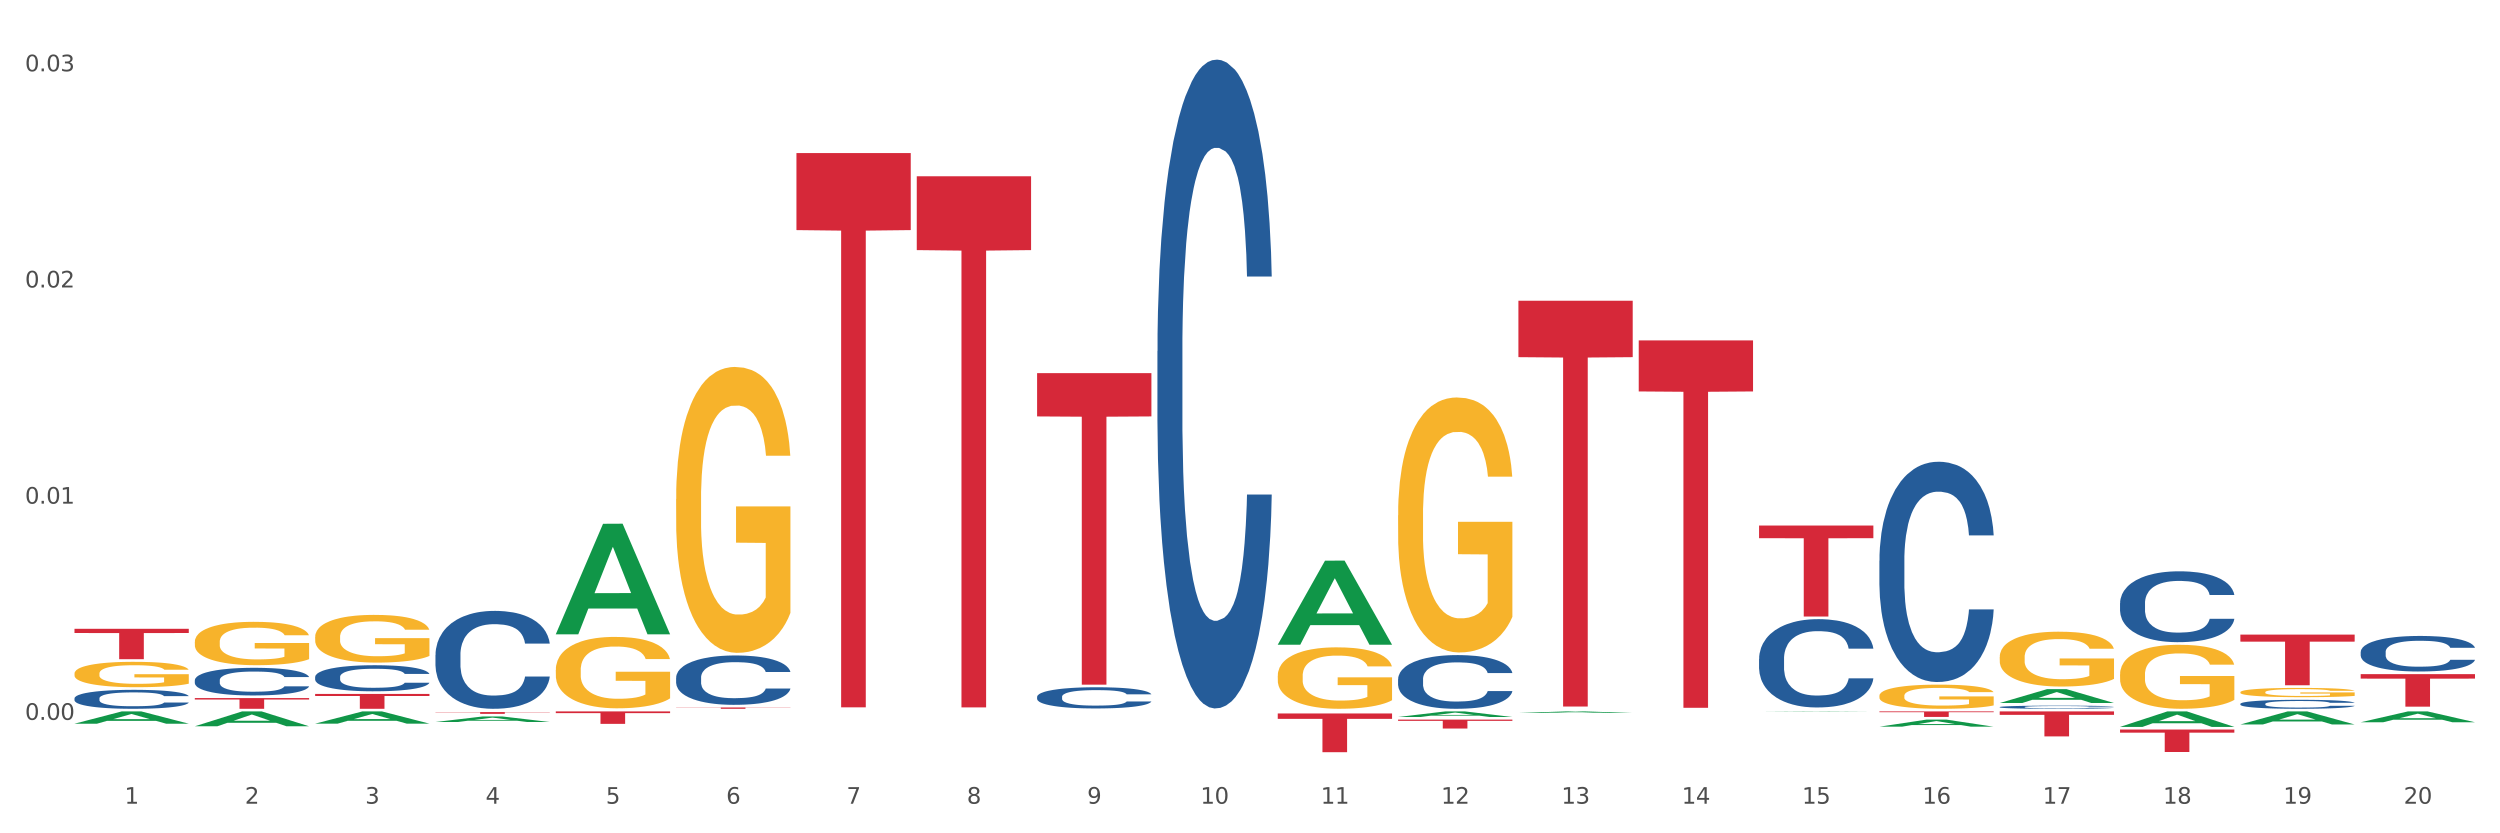 <?xml version="1.0" encoding="utf-8" standalone="no"?>
<!DOCTYPE svg PUBLIC "-//W3C//DTD SVG 1.1//EN"
  "http://www.w3.org/Graphics/SVG/1.1/DTD/svg11.dtd">
<svg xmlns:xlink="http://www.w3.org/1999/xlink" width="1080pt" height="360pt" viewBox="0 0 1080 360" xmlns="http://www.w3.org/2000/svg" version="1.1">
 <rect x="0" y="0" width="1080" height="360" fill="#333333" stroke="none"/>
 <defs>
  <style type="text/css">*{stroke-linejoin: round; stroke-linecap: butt}</style>
 </defs>
 <g id="figure_1">
  <g id="patch_1">
   <path d="M 0 360 
L 1080 360 
L 1080 0 
L 0 0 
z
" style="fill: #ffffff; stroke: #ffffff; stroke-linejoin: miter"/>
  </g>
  <g id="axes_1">
   <g id="matplotlib.axis_1">
    <g id="xtick_1">
     <g id="text_1">
      <!-- 1 -->
      <g style="fill: #4d4d4d" transform="translate(53.812 347.204) scale(0.096 -0.096)">
       <defs>
        <path id="DejaVuSans-31" d="M 794 531 
L 1825 531 
L 1825 4091 
L 703 3866 
L 703 4441 
L 1819 4666 
L 2450 4666 
L 2450 531 
L 3481 531 
L 3481 0 
L 794 0 
L 794 531 
z
" transform="scale(0.016)"/>
       </defs>
       <use xlink:href="#DejaVuSans-31"/>
      </g>
     </g>
    </g>
    <g id="xtick_2">
     <g id="text_2">
      <!-- 2 -->
      <g style="fill: #4d4d4d" transform="translate(105.793 347.204) scale(0.096 -0.096)">
       <defs>
        <path id="DejaVuSans-32" d="M 1228 531 
L 3431 531 
L 3431 0 
L 469 0 
L 469 531 
Q 828 903 1448 1529 
Q 2069 2156 2228 2338 
Q 2531 2678 2651 2914 
Q 2772 3150 2772 3378 
Q 2772 3750 2511 3984 
Q 2250 4219 1831 4219 
Q 1534 4219 1204 4116 
Q 875 4013 500 3803 
L 500 4441 
Q 881 4594 1212 4672 
Q 1544 4750 1819 4750 
Q 2544 4750 2975 4387 
Q 3406 4025 3406 3419 
Q 3406 3131 3298 2873 
Q 3191 2616 2906 2266 
Q 2828 2175 2409 1742 
Q 1991 1309 1228 531 
z
" transform="scale(0.016)"/>
       </defs>
       <use xlink:href="#DejaVuSans-32"/>
      </g>
     </g>
    </g>
    <g id="xtick_3">
     <g id="text_3">
      <!-- 3 -->
      <g style="fill: #4d4d4d" transform="translate(157.774 347.204) scale(0.096 -0.096)">
       <defs>
        <path id="DejaVuSans-33" d="M 2597 2516 
Q 3050 2419 3304 2112 
Q 3559 1806 3559 1356 
Q 3559 666 3084 287 
Q 2609 -91 1734 -91 
Q 1441 -91 1130 -33 
Q 819 25 488 141 
L 488 750 
Q 750 597 1062 519 
Q 1375 441 1716 441 
Q 2309 441 2620 675 
Q 2931 909 2931 1356 
Q 2931 1769 2642 2001 
Q 2353 2234 1838 2234 
L 1294 2234 
L 1294 2753 
L 1863 2753 
Q 2328 2753 2575 2939 
Q 2822 3125 2822 3475 
Q 2822 3834 2567 4026 
Q 2313 4219 1838 4219 
Q 1578 4219 1281 4162 
Q 984 4106 628 3988 
L 628 4550 
Q 988 4650 1302 4700 
Q 1616 4750 1894 4750 
Q 2613 4750 3031 4423 
Q 3450 4097 3450 3541 
Q 3450 3153 3228 2886 
Q 3006 2619 2597 2516 
z
" transform="scale(0.016)"/>
       </defs>
       <use xlink:href="#DejaVuSans-33"/>
      </g>
     </g>
    </g>
    <g id="xtick_4">
     <g id="text_4">
      <!-- 4 -->
      <g style="fill: #4d4d4d" transform="translate(209.756 347.204) scale(0.096 -0.096)">
       <defs>
        <path id="DejaVuSans-34" d="M 2419 4116 
L 825 1625 
L 2419 1625 
L 2419 4116 
z
M 2253 4666 
L 3047 4666 
L 3047 1625 
L 3713 1625 
L 3713 1100 
L 3047 1100 
L 3047 0 
L 2419 0 
L 2419 1100 
L 313 1100 
L 313 1709 
L 2253 4666 
z
" transform="scale(0.016)"/>
       </defs>
       <use xlink:href="#DejaVuSans-34"/>
      </g>
     </g>
    </g>
    <g id="xtick_5">
     <g id="text_5">
      <!-- 5 -->
      <g style="fill: #4d4d4d" transform="translate(261.737 347.204) scale(0.096 -0.096)">
       <defs>
        <path id="DejaVuSans-35" d="M 691 4666 
L 3169 4666 
L 3169 4134 
L 1269 4134 
L 1269 2991 
Q 1406 3038 1543 3061 
Q 1681 3084 1819 3084 
Q 2600 3084 3056 2656 
Q 3513 2228 3513 1497 
Q 3513 744 3044 326 
Q 2575 -91 1722 -91 
Q 1428 -91 1123 -41 
Q 819 9 494 109 
L 494 744 
Q 775 591 1075 516 
Q 1375 441 1709 441 
Q 2250 441 2565 725 
Q 2881 1009 2881 1497 
Q 2881 1984 2565 2268 
Q 2250 2553 1709 2553 
Q 1456 2553 1204 2497 
Q 953 2441 691 2322 
L 691 4666 
z
" transform="scale(0.016)"/>
       </defs>
       <use xlink:href="#DejaVuSans-35"/>
      </g>
     </g>
    </g>
    <g id="xtick_6">
     <g id="text_6">
      <!-- 6 -->
      <g style="fill: #4d4d4d" transform="translate(313.718 347.204) scale(0.096 -0.096)">
       <defs>
        <path id="DejaVuSans-36" d="M 2113 2584 
Q 1688 2584 1439 2293 
Q 1191 2003 1191 1497 
Q 1191 994 1439 701 
Q 1688 409 2113 409 
Q 2538 409 2786 701 
Q 3034 994 3034 1497 
Q 3034 2003 2786 2293 
Q 2538 2584 2113 2584 
z
M 3366 4563 
L 3366 3988 
Q 3128 4100 2886 4159 
Q 2644 4219 2406 4219 
Q 1781 4219 1451 3797 
Q 1122 3375 1075 2522 
Q 1259 2794 1537 2939 
Q 1816 3084 2150 3084 
Q 2853 3084 3261 2657 
Q 3669 2231 3669 1497 
Q 3669 778 3244 343 
Q 2819 -91 2113 -91 
Q 1303 -91 875 529 
Q 447 1150 447 2328 
Q 447 3434 972 4092 
Q 1497 4750 2381 4750 
Q 2619 4750 2861 4703 
Q 3103 4656 3366 4563 
z
" transform="scale(0.016)"/>
       </defs>
       <use xlink:href="#DejaVuSans-36"/>
      </g>
     </g>
    </g>
    <g id="xtick_7">
     <g id="text_7">
      <!-- 7 -->
      <g style="fill: #4d4d4d" transform="translate(365.699 347.204) scale(0.096 -0.096)">
       <defs>
        <path id="DejaVuSans-37" d="M 525 4666 
L 3525 4666 
L 3525 4397 
L 1831 0 
L 1172 0 
L 2766 4134 
L 525 4134 
L 525 4666 
z
" transform="scale(0.016)"/>
       </defs>
       <use xlink:href="#DejaVuSans-37"/>
      </g>
     </g>
    </g>
    <g id="xtick_8">
     <g id="text_8">
      <!-- 8 -->
      <g style="fill: #4d4d4d" transform="translate(417.68 347.204) scale(0.096 -0.096)">
       <defs>
        <path id="DejaVuSans-38" d="M 2034 2216 
Q 1584 2216 1326 1975 
Q 1069 1734 1069 1313 
Q 1069 891 1326 650 
Q 1584 409 2034 409 
Q 2484 409 2743 651 
Q 3003 894 3003 1313 
Q 3003 1734 2745 1975 
Q 2488 2216 2034 2216 
z
M 1403 2484 
Q 997 2584 770 2862 
Q 544 3141 544 3541 
Q 544 4100 942 4425 
Q 1341 4750 2034 4750 
Q 2731 4750 3128 4425 
Q 3525 4100 3525 3541 
Q 3525 3141 3298 2862 
Q 3072 2584 2669 2484 
Q 3125 2378 3379 2068 
Q 3634 1759 3634 1313 
Q 3634 634 3220 271 
Q 2806 -91 2034 -91 
Q 1263 -91 848 271 
Q 434 634 434 1313 
Q 434 1759 690 2068 
Q 947 2378 1403 2484 
z
M 1172 3481 
Q 1172 3119 1398 2916 
Q 1625 2713 2034 2713 
Q 2441 2713 2670 2916 
Q 2900 3119 2900 3481 
Q 2900 3844 2670 4047 
Q 2441 4250 2034 4250 
Q 1625 4250 1398 4047 
Q 1172 3844 1172 3481 
z
" transform="scale(0.016)"/>
       </defs>
       <use xlink:href="#DejaVuSans-38"/>
      </g>
     </g>
    </g>
    <g id="xtick_9">
     <g id="text_9">
      <!-- 9 -->
      <g style="fill: #4d4d4d" transform="translate(469.662 347.204) scale(0.096 -0.096)">
       <defs>
        <path id="DejaVuSans-39" d="M 703 97 
L 703 672 
Q 941 559 1184 500 
Q 1428 441 1663 441 
Q 2288 441 2617 861 
Q 2947 1281 2994 2138 
Q 2813 1869 2534 1725 
Q 2256 1581 1919 1581 
Q 1219 1581 811 2004 
Q 403 2428 403 3163 
Q 403 3881 828 4315 
Q 1253 4750 1959 4750 
Q 2769 4750 3195 4129 
Q 3622 3509 3622 2328 
Q 3622 1225 3098 567 
Q 2575 -91 1691 -91 
Q 1453 -91 1209 -44 
Q 966 3 703 97 
z
M 1959 2075 
Q 2384 2075 2632 2365 
Q 2881 2656 2881 3163 
Q 2881 3666 2632 3958 
Q 2384 4250 1959 4250 
Q 1534 4250 1286 3958 
Q 1038 3666 1038 3163 
Q 1038 2656 1286 2365 
Q 1534 2075 1959 2075 
z
" transform="scale(0.016)"/>
       </defs>
       <use xlink:href="#DejaVuSans-39"/>
      </g>
     </g>
    </g>
    <g id="xtick_10">
     <g id="text_10">
      <!-- 10 -->
      <g style="fill: #4d4d4d" transform="translate(518.589 347.204) scale(0.096 -0.096)">
       <defs>
        <path id="DejaVuSans-30" d="M 2034 4250 
Q 1547 4250 1301 3770 
Q 1056 3291 1056 2328 
Q 1056 1369 1301 889 
Q 1547 409 2034 409 
Q 2525 409 2770 889 
Q 3016 1369 3016 2328 
Q 3016 3291 2770 3770 
Q 2525 4250 2034 4250 
z
M 2034 4750 
Q 2819 4750 3233 4129 
Q 3647 3509 3647 2328 
Q 3647 1150 3233 529 
Q 2819 -91 2034 -91 
Q 1250 -91 836 529 
Q 422 1150 422 2328 
Q 422 3509 836 4129 
Q 1250 4750 2034 4750 
z
" transform="scale(0.016)"/>
       </defs>
       <use xlink:href="#DejaVuSans-31"/>
       <use xlink:href="#DejaVuSans-30" transform="translate(63.623 0)"/>
      </g>
     </g>
    </g>
    <g id="xtick_11">
     <g id="text_11">
      <!-- 11 -->
      <g style="fill: #4d4d4d" transform="translate(570.57 347.204) scale(0.096 -0.096)">
       <use xlink:href="#DejaVuSans-31"/>
       <use xlink:href="#DejaVuSans-31" transform="translate(63.623 0)"/>
      </g>
     </g>
    </g>
    <g id="xtick_12">
     <g id="text_12">
      <!-- 12 -->
      <g style="fill: #4d4d4d" transform="translate(622.551 347.204) scale(0.096 -0.096)">
       <use xlink:href="#DejaVuSans-31"/>
       <use xlink:href="#DejaVuSans-32" transform="translate(63.623 0)"/>
      </g>
     </g>
    </g>
    <g id="xtick_13">
     <g id="text_13">
      <!-- 13 -->
      <g style="fill: #4d4d4d" transform="translate(674.533 347.204) scale(0.096 -0.096)">
       <use xlink:href="#DejaVuSans-31"/>
       <use xlink:href="#DejaVuSans-33" transform="translate(63.623 0)"/>
      </g>
     </g>
    </g>
    <g id="xtick_14">
     <g id="text_14">
      <!-- 14 -->
      <g style="fill: #4d4d4d" transform="translate(726.514 347.204) scale(0.096 -0.096)">
       <use xlink:href="#DejaVuSans-31"/>
       <use xlink:href="#DejaVuSans-34" transform="translate(63.623 0)"/>
      </g>
     </g>
    </g>
    <g id="xtick_15">
     <g id="text_15">
      <!-- 15 -->
      <g style="fill: #4d4d4d" transform="translate(778.495 347.204) scale(0.096 -0.096)">
       <use xlink:href="#DejaVuSans-31"/>
       <use xlink:href="#DejaVuSans-35" transform="translate(63.623 0)"/>
      </g>
     </g>
    </g>
    <g id="xtick_16">
     <g id="text_16">
      <!-- 16 -->
      <g style="fill: #4d4d4d" transform="translate(830.476 347.204) scale(0.096 -0.096)">
       <use xlink:href="#DejaVuSans-31"/>
       <use xlink:href="#DejaVuSans-36" transform="translate(63.623 0)"/>
      </g>
     </g>
    </g>
    <g id="xtick_17">
     <g id="text_17">
      <!-- 17 -->
      <g style="fill: #4d4d4d" transform="translate(882.457 347.204) scale(0.096 -0.096)">
       <use xlink:href="#DejaVuSans-31"/>
       <use xlink:href="#DejaVuSans-37" transform="translate(63.623 0)"/>
      </g>
     </g>
    </g>
    <g id="xtick_18">
     <g id="text_18">
      <!-- 18 -->
      <g style="fill: #4d4d4d" transform="translate(934.439 347.204) scale(0.096 -0.096)">
       <use xlink:href="#DejaVuSans-31"/>
       <use xlink:href="#DejaVuSans-38" transform="translate(63.623 0)"/>
      </g>
     </g>
    </g>
    <g id="xtick_19">
     <g id="text_19">
      <!-- 19 -->
      <g style="fill: #4d4d4d" transform="translate(986.42 347.204) scale(0.096 -0.096)">
       <use xlink:href="#DejaVuSans-31"/>
       <use xlink:href="#DejaVuSans-39" transform="translate(63.623 0)"/>
      </g>
     </g>
    </g>
    <g id="xtick_20">
     <g id="text_20">
      <!-- 20 -->
      <g style="fill: #4d4d4d" transform="translate(1038.401 347.204) scale(0.096 -0.096)">
       <use xlink:href="#DejaVuSans-32"/>
       <use xlink:href="#DejaVuSans-30" transform="translate(63.623 0)"/>
      </g>
     </g>
    </g>
    <g id="xtick_21"/>
    <g id="xtick_22"/>
    <g id="xtick_23"/>
    <g id="xtick_24"/>
    <g id="xtick_25"/>
    <g id="xtick_26"/>
    <g id="xtick_27"/>
    <g id="xtick_28"/>
    <g id="xtick_29"/>
    <g id="xtick_30"/>
    <g id="xtick_31"/>
    <g id="xtick_32"/>
    <g id="xtick_33"/>
    <g id="xtick_34"/>
    <g id="xtick_35"/>
    <g id="xtick_36"/>
    <g id="xtick_37"/>
    <g id="xtick_38"/>
    <g id="xtick_39"/>
   </g>
   <g id="matplotlib.axis_2">
    <g id="ytick_1">
     <g id="text_21">
      <!-- 0.00 -->
      <g style="fill: #4d4d4d" transform="translate(10.8 310.973) scale(0.096 -0.096)">
       <defs>
        <path id="DejaVuSans-2e" d="M 684 794 
L 1344 794 
L 1344 0 
L 684 0 
L 684 794 
z
" transform="scale(0.016)"/>
       </defs>
       <use xlink:href="#DejaVuSans-30"/>
       <use xlink:href="#DejaVuSans-2e" transform="translate(63.623 0)"/>
       <use xlink:href="#DejaVuSans-30" transform="translate(95.41 0)"/>
       <use xlink:href="#DejaVuSans-30" transform="translate(159.033 0)"/>
      </g>
     </g>
    </g>
    <g id="ytick_2">
     <g id="text_22">
      <!-- 0.01 -->
      <g style="fill: #4d4d4d" transform="translate(10.8 217.584) scale(0.096 -0.096)">
       <use xlink:href="#DejaVuSans-30"/>
       <use xlink:href="#DejaVuSans-2e" transform="translate(63.623 0)"/>
       <use xlink:href="#DejaVuSans-30" transform="translate(95.41 0)"/>
       <use xlink:href="#DejaVuSans-31" transform="translate(159.033 0)"/>
      </g>
     </g>
    </g>
    <g id="ytick_3">
     <g id="text_23">
      <!-- 0.02 -->
      <g style="fill: #4d4d4d" transform="translate(10.8 124.195) scale(0.096 -0.096)">
       <use xlink:href="#DejaVuSans-30"/>
       <use xlink:href="#DejaVuSans-2e" transform="translate(63.623 0)"/>
       <use xlink:href="#DejaVuSans-30" transform="translate(95.41 0)"/>
       <use xlink:href="#DejaVuSans-32" transform="translate(159.033 0)"/>
      </g>
     </g>
    </g>
    <g id="ytick_4">
     <g id="text_24">
      <!-- 0.03 -->
      <g style="fill: #4d4d4d" transform="translate(10.8 30.807) scale(0.096 -0.096)">
       <use xlink:href="#DejaVuSans-30"/>
       <use xlink:href="#DejaVuSans-2e" transform="translate(63.623 0)"/>
       <use xlink:href="#DejaVuSans-30" transform="translate(95.41 0)"/>
       <use xlink:href="#DejaVuSans-33" transform="translate(159.033 0)"/>
      </g>
     </g>
    </g>
    <g id="ytick_5"/>
    <g id="ytick_6"/>
    <g id="ytick_7"/>
   </g>
   <g id="PolyCollection_1">
    <path d="M 32.175 312.633 
L 32.226 312.628 
L 52.59 307.33 
L 61.041 307.325 
L 81.557 312.643 
L 71.783 312.643 
L 67.353 311.405 
L 46.328 311.405 
L 46.175 311.425 
L 41.899 312.643 
L 32.175 312.643 
L 32.175 312.633 
L 48.975 310.666 
L 64.706 310.661 
L 56.917 308.459 
L 56.815 308.449 
L 56.713 308.464 
L 48.924 310.661 
L 48.975 310.666 
L 32.175 312.633 
z
" clip-path="url(#p92c4ca4cee)" style="fill: #109648"/>
    <path d="M 84.156 313.745 
L 84.207 313.739 
L 104.571 307.331 
L 113.022 307.325 
L 133.538 313.758 
L 123.764 313.758 
L 119.335 312.26 
L 98.309 312.26 
L 98.156 312.284 
L 93.88 313.758 
L 84.156 313.758 
L 84.156 313.745 
L 100.956 311.366 
L 116.687 311.36 
L 108.898 308.696 
L 108.796 308.684 
L 108.695 308.702 
L 100.905 311.36 
L 100.956 311.366 
L 84.156 313.745 
z
" clip-path="url(#p92c4ca4cee)" style="fill: #109648"/>
    <path d="M 136.137 312.611 
L 136.188 312.606 
L 156.552 307.33 
L 165.003 307.325 
L 185.52 312.621 
L 175.745 312.621 
L 171.316 311.388 
L 150.29 311.388 
L 150.137 311.408 
L 145.861 312.621 
L 136.137 312.621 
L 136.137 312.611 
L 152.938 310.652 
L 168.669 310.647 
L 160.879 308.454 
L 160.778 308.444 
L 160.676 308.459 
L 152.887 310.647 
L 152.938 310.652 
L 136.137 312.611 
z
" clip-path="url(#p92c4ca4cee)" style="fill: #109648"/>
    <path d="M 188.119 311.903 
L 188.17 311.901 
L 208.533 309.51 
L 216.984 309.507 
L 237.501 311.908 
L 227.726 311.908 
L 223.297 311.349 
L 202.271 311.349 
L 202.119 311.358 
L 197.842 311.908 
L 188.119 311.908 
L 188.119 311.903 
L 204.919 311.015 
L 220.65 311.013 
L 212.861 310.019 
L 212.759 310.014 
L 212.657 310.021 
L 204.868 311.013 
L 204.919 311.015 
L 188.119 311.903 
z
" clip-path="url(#p92c4ca4cee)" style="fill: #109648"/>
    <path d="M 240.1 273.929 
L 240.151 273.884 
L 260.514 226.276 
L 268.965 226.232 
L 289.482 274.019 
L 279.707 274.019 
L 275.278 262.891 
L 254.253 262.891 
L 254.1 263.07 
L 249.824 274.019 
L 240.1 274.019 
L 240.1 273.929 
L 256.9 256.25 
L 272.631 256.205 
L 264.842 236.417 
L 264.74 236.327 
L 264.638 236.462 
L 256.849 256.205 
L 256.9 256.25 
L 240.1 273.929 
z
" clip-path="url(#p92c4ca4cee)" style="fill: #109648"/>
    <path d="M 551.987 278.455 
L 552.038 278.421 
L 572.402 242.21 
L 580.853 242.176 
L 601.369 278.524 
L 591.595 278.524 
L 587.165 270.06 
L 566.14 270.06 
L 565.987 270.196 
L 561.711 278.524 
L 551.987 278.524 
L 551.987 278.455 
L 568.787 265.009 
L 584.518 264.974 
L 576.729 249.924 
L 576.627 249.855 
L 576.525 249.958 
L 568.736 264.974 
L 568.787 265.009 
L 551.987 278.455 
z
" clip-path="url(#p92c4ca4cee)" style="fill: #109648"/>
    <path d="M 603.968 309.741 
L 604.019 309.739 
L 624.383 307.328 
L 632.834 307.325 
L 653.35 309.746 
L 643.576 309.746 
L 639.147 309.182 
L 618.121 309.182 
L 617.968 309.191 
L 613.692 309.746 
L 603.968 309.746 
L 603.968 309.741 
L 620.768 308.846 
L 636.499 308.844 
L 628.71 307.841 
L 628.608 307.837 
L 628.507 307.844 
L 620.717 308.844 
L 620.768 308.846 
L 603.968 309.741 
z
" clip-path="url(#p92c4ca4cee)" style="fill: #109648"/>
    <path d="M 655.949 308.022 
L 656 308.021 
L 676.364 307.326 
L 684.815 307.325 
L 705.332 308.023 
L 695.557 308.023 
L 691.128 307.86 
L 670.102 307.86 
L 669.95 307.863 
L 665.673 308.023 
L 655.949 308.023 
L 655.949 308.022 
L 672.75 307.764 
L 688.481 307.763 
L 680.691 307.474 
L 680.59 307.473 
L 680.488 307.475 
L 672.699 307.763 
L 672.75 307.764 
L 655.949 308.022 
z
" clip-path="url(#p92c4ca4cee)" style="fill: #109648"/>
    <path d="M 863.874 303.697 
L 863.925 303.692 
L 884.289 297.719 
L 892.74 297.713 
L 913.256 303.709 
L 903.482 303.709 
L 899.053 302.313 
L 878.027 302.313 
L 877.874 302.335 
L 873.598 303.709 
L 863.874 303.709 
L 863.874 303.697 
L 880.674 301.479 
L 896.405 301.474 
L 888.616 298.991 
L 888.514 298.98 
L 888.413 298.997 
L 880.623 301.474 
L 880.674 301.479 
L 863.874 303.697 
z
" clip-path="url(#p92c4ca4cee)" style="fill: #109648"/>
    <path d="M 915.855 314.009 
L 915.906 314.003 
L 936.27 307.332 
L 944.721 307.325 
L 965.238 314.021 
L 955.463 314.021 
L 951.034 312.462 
L 930.008 312.462 
L 929.856 312.487 
L 925.579 314.021 
L 915.855 314.021 
L 915.855 314.009 
L 932.656 311.532 
L 948.387 311.525 
L 940.597 308.753 
L 940.496 308.74 
L 940.394 308.759 
L 932.605 311.525 
L 932.656 311.532 
L 915.855 314.009 
z
" clip-path="url(#p92c4ca4cee)" style="fill: #109648"/>
    <path d="M 811.893 313.929 
L 811.944 313.926 
L 832.308 310.858 
L 840.759 310.855 
L 861.275 313.934 
L 851.501 313.934 
L 847.071 313.217 
L 826.046 313.217 
L 825.893 313.229 
L 821.617 313.934 
L 811.893 313.934 
L 811.893 313.929 
L 828.693 312.789 
L 844.424 312.786 
L 836.635 311.511 
L 836.533 311.505 
L 836.431 311.514 
L 828.642 312.786 
L 828.693 312.789 
L 811.893 313.929 
z
" clip-path="url(#p92c4ca4cee)" style="fill: #109648"/>
    <path d="M 759.912 307.476 
L 759.963 307.476 
L 780.327 307.326 
L 788.777 307.325 
L 809.294 307.476 
L 799.519 307.476 
L 795.09 307.441 
L 774.065 307.441 
L 773.912 307.442 
L 769.636 307.476 
L 759.912 307.476 
L 759.912 307.476 
L 776.712 307.42 
L 792.443 307.42 
L 784.654 307.358 
L 784.552 307.357 
L 784.45 307.358 
L 776.661 307.42 
L 776.712 307.42 
L 759.912 307.476 
z
" clip-path="url(#p92c4ca4cee)" style="fill: #109648"/>
    <path d="M 32.175 290.976 
L 32.233 290.966 
L 32.233 290.605 
L 32.35 290.295 
L 32.933 289.543 
L 33.807 288.922 
L 34.449 288.591 
L 35.09 288.321 
L 35.848 288.05 
L 36.781 287.77 
L 38.472 287.359 
L 39.521 287.148 
L 40.804 286.928 
L 43.136 286.607 
L 44.827 286.427 
L 46.576 286.277 
L 49.433 286.096 
L 51.298 286.016 
L 53.28 285.956 
L 55.671 285.916 
L 57.478 285.906 
L 61.443 285.936 
L 64.824 286.026 
L 66.457 286.096 
L 68.556 286.216 
L 69.663 286.297 
L 71.471 286.457 
L 73.337 286.667 
L 74.619 286.848 
L 76.543 287.188 
L 78.001 287.529 
L 79.342 287.95 
L 80.041 288.24 
L 80.566 288.511 
L 81.032 288.822 
L 81.499 289.313 
L 71.004 289.313 
L 70.596 288.962 
L 69.955 288.631 
L 69.022 288.311 
L 68.206 288.11 
L 66.807 287.86 
L 65.524 287.699 
L 64.183 287.579 
L 62.551 287.479 
L 61.268 287.429 
L 59.461 287.389 
L 55.904 287.399 
L 53.514 287.479 
L 51.881 287.579 
L 50.832 287.669 
L 49.899 287.77 
L 48.849 287.91 
L 47.625 288.12 
L 46.751 288.311 
L 45.876 288.551 
L 45.176 288.792 
L 44.535 289.072 
L 44.01 289.373 
L 43.602 289.683 
L 43.252 290.064 
L 42.961 290.695 
L 42.961 292.068 
L 43.078 292.379 
L 43.369 292.79 
L 43.719 293.1 
L 44.302 293.471 
L 44.827 293.721 
L 45.818 294.082 
L 46.926 294.383 
L 47.8 294.573 
L 48.675 294.733 
L 50.19 294.954 
L 51.881 295.134 
L 53.339 295.244 
L 55.321 295.345 
L 56.662 295.385 
L 57.828 295.405 
L 60.685 295.405 
L 62.725 295.375 
L 64.999 295.305 
L 66.748 295.214 
L 68.206 295.104 
L 69.838 294.924 
L 70.888 294.753 
L 70.888 292.659 
L 58.061 292.649 
L 58.061 291.256 
L 81.557 291.256 
L 81.557 295.345 
L 80.566 295.555 
L 79.458 295.745 
L 78.292 295.916 
L 76.543 296.126 
L 74.444 296.327 
L 72.579 296.467 
L 70.596 296.587 
L 68.264 296.697 
L 65.232 296.798 
L 63.367 296.838 
L 61.035 296.868 
L 58.294 296.878 
L 55.904 296.858 
L 53.572 296.808 
L 51.123 296.717 
L 48.733 296.587 
L 46.926 296.457 
L 45.118 296.297 
L 43.194 296.086 
L 41.678 295.886 
L 40.512 295.705 
L 39.23 295.475 
L 37.83 295.174 
L 36.781 294.904 
L 35.848 294.623 
L 34.857 294.262 
L 34.157 293.952 
L 33.458 293.561 
L 33.05 293.271 
L 32.583 292.82 
L 32.233 292.188 
L 32.175 290.976 
z
" clip-path="url(#p92c4ca4cee)" style="fill: #f7b32b"/>
    <path d="M 84.156 277.288 
L 84.215 277.271 
L 84.215 276.655 
L 84.331 276.124 
L 84.914 274.841 
L 85.789 273.78 
L 86.43 273.215 
L 87.071 272.753 
L 87.829 272.291 
L 88.762 271.812 
L 90.453 271.11 
L 91.502 270.751 
L 92.785 270.375 
L 95.117 269.827 
L 96.808 269.519 
L 98.557 269.262 
L 101.414 268.954 
L 103.279 268.817 
L 105.262 268.715 
L 107.652 268.646 
L 109.459 268.629 
L 113.424 268.68 
L 116.806 268.834 
L 118.438 268.954 
L 120.537 269.16 
L 121.645 269.296 
L 123.452 269.57 
L 125.318 269.93 
L 126.6 270.238 
L 128.524 270.819 
L 129.982 271.401 
L 131.323 272.12 
L 132.022 272.616 
L 132.547 273.078 
L 133.014 273.609 
L 133.48 274.447 
L 122.986 274.447 
L 122.577 273.848 
L 121.936 273.284 
L 121.003 272.736 
L 120.187 272.394 
L 118.788 271.966 
L 117.505 271.692 
L 116.164 271.487 
L 114.532 271.316 
L 113.249 271.23 
L 111.442 271.162 
L 107.885 271.179 
L 105.495 271.316 
L 103.862 271.487 
L 102.813 271.641 
L 101.88 271.812 
L 100.831 272.052 
L 99.606 272.411 
L 98.732 272.736 
L 97.857 273.147 
L 97.158 273.558 
L 96.516 274.037 
L 95.992 274.55 
L 95.583 275.081 
L 95.234 275.731 
L 94.942 276.809 
L 94.942 279.153 
L 95.059 279.684 
L 95.35 280.386 
L 95.7 280.916 
L 96.283 281.549 
L 96.808 281.977 
L 97.799 282.593 
L 98.907 283.106 
L 99.781 283.432 
L 100.656 283.705 
L 102.172 284.082 
L 103.862 284.39 
L 105.32 284.578 
L 107.302 284.749 
L 108.643 284.818 
L 109.809 284.852 
L 112.666 284.852 
L 114.707 284.801 
L 116.98 284.681 
L 118.73 284.527 
L 120.187 284.339 
L 121.82 284.031 
L 122.869 283.74 
L 122.869 280.163 
L 110.042 280.146 
L 110.042 277.767 
L 133.538 277.767 
L 133.538 284.749 
L 132.547 285.109 
L 131.439 285.434 
L 130.273 285.725 
L 128.524 286.084 
L 126.425 286.426 
L 124.56 286.666 
L 122.577 286.871 
L 120.245 287.059 
L 117.214 287.231 
L 115.348 287.299 
L 113.016 287.35 
L 110.276 287.368 
L 107.885 287.333 
L 105.553 287.248 
L 103.104 287.094 
L 100.714 286.871 
L 98.907 286.649 
L 97.099 286.375 
L 95.175 286.016 
L 93.659 285.673 
L 92.493 285.365 
L 91.211 284.972 
L 89.812 284.458 
L 88.762 283.996 
L 87.829 283.517 
L 86.838 282.901 
L 86.138 282.371 
L 85.439 281.703 
L 85.031 281.207 
L 84.564 280.437 
L 84.215 279.359 
L 84.156 277.288 
z
" clip-path="url(#p92c4ca4cee)" style="fill: #f7b32b"/>
    <path d="M 1019.818 312.009 
L 1019.869 312.004 
L 1040.233 307.33 
L 1048.684 307.325 
L 1069.2 312.018 
L 1059.425 312.018 
L 1054.996 310.925 
L 1033.971 310.925 
L 1033.818 310.943 
L 1029.542 312.018 
L 1019.818 312.018 
L 1019.818 312.009 
L 1036.618 310.273 
L 1052.349 310.269 
L 1044.56 308.326 
L 1044.458 308.317 
L 1044.356 308.33 
L 1036.567 310.269 
L 1036.618 310.273 
L 1019.818 312.009 
z
" clip-path="url(#p92c4ca4cee)" style="fill: #109648"/>
    <path d="M 967.837 312.966 
L 967.888 312.961 
L 988.251 307.331 
L 996.702 307.325 
L 1017.219 312.977 
L 1007.444 312.977 
L 1003.015 311.661 
L 981.989 311.661 
L 981.837 311.682 
L 977.56 312.977 
L 967.837 312.977 
L 967.837 312.966 
L 984.637 310.875 
L 1000.368 310.87 
L 992.579 308.53 
L 992.477 308.519 
L 992.375 308.535 
L 984.586 310.87 
L 984.637 310.875 
L 967.837 312.966 
z
" clip-path="url(#p92c4ca4cee)" style="fill: #109648"/>
    <path d="M 915.855 291.325 
L 915.914 291.3 
L 915.914 290.391 
L 916.03 289.608 
L 916.613 287.714 
L 917.488 286.148 
L 918.129 285.315 
L 918.771 284.633 
L 919.529 283.951 
L 920.461 283.244 
L 922.152 282.209 
L 923.202 281.678 
L 924.484 281.123 
L 926.816 280.315 
L 928.507 279.86 
L 930.256 279.481 
L 933.113 279.027 
L 934.979 278.825 
L 936.961 278.673 
L 939.351 278.572 
L 941.159 278.547 
L 945.123 278.623 
L 948.505 278.85 
L 950.137 279.027 
L 952.236 279.33 
L 953.344 279.532 
L 955.151 279.936 
L 957.017 280.466 
L 958.3 280.921 
L 960.224 281.779 
L 961.681 282.638 
L 963.022 283.698 
L 963.722 284.431 
L 964.246 285.113 
L 964.713 285.896 
L 965.179 287.133 
L 954.685 287.133 
L 954.277 286.249 
L 953.635 285.416 
L 952.703 284.608 
L 951.886 284.103 
L 950.487 283.471 
L 949.204 283.067 
L 947.863 282.764 
L 946.231 282.512 
L 944.948 282.385 
L 943.141 282.284 
L 939.585 282.31 
L 937.194 282.512 
L 935.562 282.764 
L 934.512 282.991 
L 933.579 283.244 
L 932.53 283.597 
L 931.306 284.128 
L 930.431 284.608 
L 929.557 285.214 
L 928.857 285.82 
L 928.216 286.527 
L 927.691 287.284 
L 927.283 288.067 
L 926.933 289.027 
L 926.641 290.618 
L 926.641 294.078 
L 926.758 294.86 
L 927.05 295.896 
L 927.399 296.679 
L 927.982 297.613 
L 928.507 298.244 
L 929.498 299.154 
L 930.606 299.911 
L 931.48 300.391 
L 932.355 300.795 
L 933.871 301.351 
L 935.562 301.805 
L 937.019 302.083 
L 939.002 302.335 
L 940.342 302.436 
L 941.509 302.487 
L 944.365 302.487 
L 946.406 302.411 
L 948.68 302.234 
L 950.429 302.007 
L 951.886 301.729 
L 953.519 301.275 
L 954.568 300.845 
L 954.568 295.568 
L 941.742 295.542 
L 941.742 292.032 
L 965.238 292.032 
L 965.238 302.335 
L 964.246 302.866 
L 963.139 303.346 
L 961.973 303.775 
L 960.224 304.305 
L 958.125 304.81 
L 956.259 305.164 
L 954.277 305.467 
L 951.945 305.745 
L 948.913 305.997 
L 947.047 306.098 
L 944.715 306.174 
L 941.975 306.199 
L 939.585 306.149 
L 937.252 306.022 
L 934.804 305.795 
L 932.413 305.467 
L 930.606 305.139 
L 928.799 304.735 
L 926.875 304.204 
L 925.359 303.699 
L 924.193 303.245 
L 922.91 302.664 
L 921.511 301.906 
L 920.461 301.224 
L 919.529 300.517 
L 918.537 299.608 
L 917.838 298.825 
L 917.138 297.84 
L 916.73 297.108 
L 916.264 295.972 
L 915.914 294.381 
L 915.855 291.325 
z
" clip-path="url(#p92c4ca4cee)" style="fill: #f7b32b"/>
    <path d="M 863.874 283.84 
L 863.933 283.818 
L 863.933 283.039 
L 864.049 282.368 
L 864.632 280.745 
L 865.507 279.403 
L 866.148 278.689 
L 866.789 278.105 
L 867.547 277.52 
L 868.48 276.914 
L 870.171 276.027 
L 871.22 275.572 
L 872.503 275.096 
L 874.835 274.404 
L 876.526 274.014 
L 878.275 273.69 
L 881.132 273.3 
L 882.997 273.127 
L 884.98 272.997 
L 887.37 272.911 
L 889.177 272.889 
L 893.142 272.954 
L 896.524 273.149 
L 898.156 273.3 
L 900.255 273.56 
L 901.363 273.733 
L 903.17 274.079 
L 905.036 274.534 
L 906.318 274.923 
L 908.242 275.659 
L 909.7 276.395 
L 911.041 277.304 
L 911.741 277.931 
L 912.265 278.516 
L 912.732 279.187 
L 913.198 280.247 
L 902.704 280.247 
L 902.296 279.49 
L 901.654 278.776 
L 900.721 278.083 
L 899.905 277.65 
L 898.506 277.109 
L 897.223 276.763 
L 895.882 276.503 
L 894.25 276.287 
L 892.967 276.178 
L 891.16 276.092 
L 887.603 276.114 
L 885.213 276.287 
L 883.58 276.503 
L 882.531 276.698 
L 881.598 276.914 
L 880.549 277.217 
L 879.324 277.672 
L 878.45 278.083 
L 877.575 278.602 
L 876.876 279.122 
L 876.234 279.728 
L 875.71 280.377 
L 875.302 281.048 
L 874.952 281.87 
L 874.66 283.234 
L 874.66 286.199 
L 874.777 286.87 
L 875.068 287.757 
L 875.418 288.428 
L 876.001 289.229 
L 876.526 289.77 
L 877.517 290.549 
L 878.625 291.198 
L 879.499 291.609 
L 880.374 291.955 
L 881.89 292.432 
L 883.58 292.821 
L 885.038 293.059 
L 887.02 293.276 
L 888.361 293.362 
L 889.527 293.406 
L 892.384 293.406 
L 894.425 293.341 
L 896.699 293.189 
L 898.448 292.994 
L 899.905 292.756 
L 901.538 292.367 
L 902.587 291.999 
L 902.587 287.476 
L 889.761 287.454 
L 889.761 284.446 
L 913.256 284.446 
L 913.256 293.276 
L 912.265 293.73 
L 911.158 294.141 
L 909.991 294.509 
L 908.242 294.964 
L 906.143 295.397 
L 904.278 295.7 
L 902.296 295.959 
L 899.963 296.197 
L 896.932 296.414 
L 895.066 296.5 
L 892.734 296.565 
L 889.994 296.587 
L 887.603 296.544 
L 885.271 296.435 
L 882.823 296.241 
L 880.432 295.959 
L 878.625 295.678 
L 876.817 295.332 
L 874.893 294.877 
L 873.378 294.444 
L 872.211 294.055 
L 870.929 293.557 
L 869.53 292.908 
L 868.48 292.323 
L 867.547 291.717 
L 866.556 290.938 
L 865.857 290.267 
L 865.157 289.423 
L 864.749 288.796 
L 864.282 287.822 
L 863.933 286.458 
L 863.874 283.84 
z
" clip-path="url(#p92c4ca4cee)" style="fill: #f7b32b"/>
    <path d="M 811.893 300.585 
L 811.951 300.576 
L 811.951 300.232 
L 812.068 299.937 
L 812.651 299.222 
L 813.526 298.631 
L 814.167 298.317 
L 814.808 298.059 
L 815.566 297.802 
L 816.499 297.535 
L 818.19 297.144 
L 819.239 296.944 
L 820.522 296.734 
L 822.854 296.429 
L 824.545 296.258 
L 826.294 296.115 
L 829.151 295.943 
L 831.016 295.867 
L 832.999 295.81 
L 835.389 295.772 
L 837.196 295.762 
L 841.161 295.791 
L 844.542 295.877 
L 846.175 295.943 
L 848.274 296.058 
L 849.381 296.134 
L 851.189 296.286 
L 853.055 296.487 
L 854.337 296.658 
L 856.261 296.982 
L 857.719 297.306 
L 859.06 297.707 
L 859.759 297.983 
L 860.284 298.24 
L 860.75 298.536 
L 861.217 299.003 
L 850.722 299.003 
L 850.314 298.669 
L 849.673 298.355 
L 848.74 298.05 
L 847.924 297.859 
L 846.525 297.621 
L 845.242 297.468 
L 843.901 297.354 
L 842.269 297.259 
L 840.986 297.211 
L 839.179 297.173 
L 835.622 297.182 
L 833.232 297.259 
L 831.599 297.354 
L 830.55 297.44 
L 829.617 297.535 
L 828.568 297.668 
L 827.343 297.869 
L 826.469 298.05 
L 825.594 298.278 
L 824.894 298.507 
L 824.253 298.774 
L 823.728 299.06 
L 823.32 299.356 
L 822.971 299.718 
L 822.679 300.318 
L 822.679 301.624 
L 822.796 301.92 
L 823.087 302.31 
L 823.437 302.606 
L 824.02 302.958 
L 824.545 303.197 
L 825.536 303.54 
L 826.644 303.826 
L 827.518 304.007 
L 828.393 304.159 
L 829.908 304.369 
L 831.599 304.541 
L 833.057 304.646 
L 835.039 304.741 
L 836.38 304.779 
L 837.546 304.798 
L 840.403 304.798 
L 842.444 304.769 
L 844.717 304.703 
L 846.466 304.617 
L 847.924 304.512 
L 849.556 304.341 
L 850.606 304.179 
L 850.606 302.186 
L 837.779 302.177 
L 837.779 300.852 
L 861.275 300.852 
L 861.275 304.741 
L 860.284 304.941 
L 859.176 305.122 
L 858.01 305.284 
L 856.261 305.484 
L 854.162 305.675 
L 852.297 305.808 
L 850.314 305.923 
L 847.982 306.028 
L 844.951 306.123 
L 843.085 306.161 
L 840.753 306.19 
L 838.013 306.199 
L 835.622 306.18 
L 833.29 306.132 
L 830.841 306.047 
L 828.451 305.923 
L 826.644 305.799 
L 824.836 305.646 
L 822.912 305.446 
L 821.396 305.256 
L 820.23 305.084 
L 818.948 304.865 
L 817.548 304.579 
L 816.499 304.321 
L 815.566 304.055 
L 814.575 303.711 
L 813.875 303.416 
L 813.176 303.044 
L 812.768 302.768 
L 812.301 302.339 
L 811.951 301.738 
L 811.893 300.585 
z
" clip-path="url(#p92c4ca4cee)" style="fill: #f7b32b"/>
    <path d="M 603.968 222.613 
L 604.027 222.513 
L 604.027 218.891 
L 604.143 215.772 
L 604.726 208.226 
L 605.601 201.988 
L 606.242 198.668 
L 606.883 195.952 
L 607.641 193.235 
L 608.574 190.418 
L 610.265 186.293 
L 611.314 184.18 
L 612.597 181.967 
L 614.929 178.747 
L 616.62 176.936 
L 618.369 175.427 
L 621.226 173.616 
L 623.091 172.811 
L 625.074 172.208 
L 627.464 171.805 
L 629.271 171.705 
L 633.236 172.007 
L 636.618 172.912 
L 638.25 173.616 
L 640.349 174.824 
L 641.457 175.628 
L 643.264 177.238 
L 645.13 179.351 
L 646.412 181.162 
L 648.336 184.583 
L 649.794 188.004 
L 651.135 192.229 
L 651.835 195.147 
L 652.359 197.863 
L 652.826 200.982 
L 653.292 205.912 
L 642.798 205.912 
L 642.39 202.391 
L 641.748 199.071 
L 640.815 195.851 
L 639.999 193.839 
L 638.6 191.324 
L 637.317 189.714 
L 635.976 188.507 
L 634.344 187.5 
L 633.061 186.997 
L 631.254 186.595 
L 627.697 186.696 
L 625.307 187.5 
L 623.674 188.507 
L 622.625 189.412 
L 621.692 190.418 
L 620.643 191.827 
L 619.418 193.94 
L 618.544 195.851 
L 617.669 198.266 
L 616.97 200.68 
L 616.328 203.497 
L 615.804 206.516 
L 615.396 209.635 
L 615.046 213.458 
L 614.754 219.796 
L 614.754 233.58 
L 614.871 236.699 
L 615.162 240.824 
L 615.512 243.943 
L 616.095 247.665 
L 616.62 250.181 
L 617.611 253.803 
L 618.719 256.821 
L 619.593 258.732 
L 620.468 260.342 
L 621.984 262.556 
L 623.674 264.367 
L 625.132 265.473 
L 627.114 266.479 
L 628.455 266.882 
L 629.621 267.083 
L 632.478 267.083 
L 634.519 266.781 
L 636.792 266.077 
L 638.542 265.171 
L 639.999 264.065 
L 641.632 262.254 
L 642.681 260.543 
L 642.681 239.516 
L 629.855 239.415 
L 629.855 225.43 
L 653.35 225.43 
L 653.35 266.479 
L 652.359 268.592 
L 651.251 270.504 
L 650.085 272.214 
L 648.336 274.327 
L 646.237 276.339 
L 644.372 277.748 
L 642.39 278.955 
L 640.057 280.062 
L 637.026 281.068 
L 635.16 281.47 
L 632.828 281.772 
L 630.088 281.873 
L 627.697 281.672 
L 625.365 281.168 
L 622.917 280.263 
L 620.526 278.955 
L 618.719 277.647 
L 616.911 276.037 
L 614.987 273.925 
L 613.472 271.912 
L 612.305 270.101 
L 611.023 267.787 
L 609.624 264.769 
L 608.574 262.053 
L 607.641 259.235 
L 606.65 255.614 
L 605.951 252.495 
L 605.251 248.571 
L 604.843 245.653 
L 604.376 241.126 
L 604.027 234.787 
L 603.968 222.613 
z
" clip-path="url(#p92c4ca4cee)" style="fill: #f7b32b"/>
    <path d="M 551.987 291.918 
L 552.045 291.894 
L 552.045 291.021 
L 552.162 290.27 
L 552.745 288.451 
L 553.619 286.948 
L 554.261 286.148 
L 554.902 285.493 
L 555.66 284.838 
L 556.593 284.16 
L 558.284 283.166 
L 559.333 282.656 
L 560.616 282.123 
L 562.948 281.347 
L 564.639 280.911 
L 566.388 280.547 
L 569.245 280.111 
L 571.11 279.917 
L 573.093 279.771 
L 575.483 279.674 
L 577.29 279.65 
L 581.255 279.723 
L 584.636 279.941 
L 586.269 280.111 
L 588.368 280.401 
L 589.475 280.595 
L 591.283 280.983 
L 593.149 281.493 
L 594.431 281.929 
L 596.355 282.753 
L 597.813 283.578 
L 599.154 284.596 
L 599.853 285.299 
L 600.378 285.954 
L 600.844 286.705 
L 601.311 287.893 
L 590.816 287.893 
L 590.408 287.045 
L 589.767 286.245 
L 588.834 285.469 
L 588.018 284.984 
L 586.619 284.378 
L 585.336 283.99 
L 583.995 283.699 
L 582.363 283.456 
L 581.08 283.335 
L 579.273 283.238 
L 575.716 283.262 
L 573.326 283.456 
L 571.693 283.699 
L 570.644 283.917 
L 569.711 284.16 
L 568.662 284.499 
L 567.437 285.008 
L 566.563 285.469 
L 565.688 286.051 
L 564.988 286.633 
L 564.347 287.312 
L 563.822 288.039 
L 563.414 288.791 
L 563.064 289.712 
L 562.773 291.239 
L 562.773 294.561 
L 562.89 295.313 
L 563.181 296.307 
L 563.531 297.058 
L 564.114 297.956 
L 564.639 298.562 
L 565.63 299.435 
L 566.738 300.162 
L 567.612 300.623 
L 568.487 301.011 
L 570.002 301.544 
L 571.693 301.98 
L 573.151 302.247 
L 575.133 302.49 
L 576.474 302.587 
L 577.64 302.635 
L 580.497 302.635 
L 582.537 302.562 
L 584.811 302.393 
L 586.56 302.174 
L 588.018 301.908 
L 589.65 301.471 
L 590.7 301.059 
L 590.7 295.992 
L 577.873 295.967 
L 577.873 292.597 
L 601.369 292.597 
L 601.369 302.49 
L 600.378 302.999 
L 599.27 303.459 
L 598.104 303.872 
L 596.355 304.381 
L 594.256 304.866 
L 592.391 305.205 
L 590.408 305.496 
L 588.076 305.763 
L 585.044 306.005 
L 583.179 306.102 
L 580.847 306.175 
L 578.107 306.199 
L 575.716 306.151 
L 573.384 306.029 
L 570.935 305.811 
L 568.545 305.496 
L 566.738 305.181 
L 564.93 304.793 
L 563.006 304.284 
L 561.49 303.799 
L 560.324 303.362 
L 559.042 302.805 
L 557.642 302.077 
L 556.593 301.423 
L 555.66 300.744 
L 554.669 299.871 
L 553.969 299.119 
L 553.27 298.174 
L 552.862 297.471 
L 552.395 296.38 
L 552.045 294.852 
L 551.987 291.918 
z
" clip-path="url(#p92c4ca4cee)" style="fill: #f7b32b"/>
    <path d="M 292.081 215.594 
L 292.139 215.481 
L 292.139 211.42 
L 292.256 207.923 
L 292.839 199.463 
L 293.713 192.47 
L 294.355 188.747 
L 294.996 185.701 
L 295.754 182.656 
L 296.687 179.497 
L 298.378 174.873 
L 299.427 172.504 
L 300.71 170.022 
L 303.042 166.412 
L 304.733 164.382 
L 306.482 162.69 
L 309.339 160.659 
L 311.204 159.757 
L 313.186 159.08 
L 315.577 158.629 
L 317.384 158.516 
L 321.349 158.855 
L 324.73 159.87 
L 326.363 160.659 
L 328.462 162.013 
L 329.569 162.915 
L 331.377 164.72 
L 333.243 167.089 
L 334.525 169.12 
L 336.449 172.955 
L 337.907 176.79 
L 339.248 181.528 
L 339.947 184.799 
L 340.472 187.845 
L 340.938 191.342 
L 341.405 196.869 
L 330.91 196.869 
L 330.502 192.921 
L 329.861 189.198 
L 328.928 185.589 
L 328.112 183.333 
L 326.713 180.513 
L 325.43 178.708 
L 324.089 177.354 
L 322.457 176.226 
L 321.174 175.662 
L 319.367 175.211 
L 315.81 175.324 
L 313.42 176.226 
L 311.787 177.354 
L 310.738 178.369 
L 309.805 179.497 
L 308.756 181.077 
L 307.531 183.445 
L 306.657 185.589 
L 305.782 188.296 
L 305.082 191.003 
L 304.441 194.162 
L 303.916 197.546 
L 303.508 201.043 
L 303.158 205.329 
L 302.867 212.436 
L 302.867 227.889 
L 302.984 231.386 
L 303.275 236.011 
L 303.625 239.508 
L 304.208 243.682 
L 304.733 246.502 
L 305.724 250.563 
L 306.832 253.947 
L 307.706 256.09 
L 308.581 257.895 
L 310.096 260.376 
L 311.787 262.407 
L 313.245 263.648 
L 315.227 264.776 
L 316.568 265.227 
L 317.734 265.453 
L 320.591 265.453 
L 322.631 265.114 
L 324.905 264.324 
L 326.654 263.309 
L 328.112 262.068 
L 329.744 260.038 
L 330.794 258.12 
L 330.794 234.545 
L 317.967 234.432 
L 317.967 218.752 
L 341.463 218.752 
L 341.463 264.776 
L 340.472 267.145 
L 339.364 269.288 
L 338.198 271.205 
L 336.449 273.574 
L 334.35 275.83 
L 332.485 277.41 
L 330.502 278.763 
L 328.17 280.004 
L 325.138 281.132 
L 323.273 281.583 
L 320.941 281.922 
L 318.2 282.034 
L 315.81 281.809 
L 313.478 281.245 
L 311.029 280.23 
L 308.639 278.763 
L 306.832 277.297 
L 305.024 275.492 
L 303.1 273.123 
L 301.584 270.867 
L 300.418 268.837 
L 299.136 266.242 
L 297.736 262.858 
L 296.687 259.812 
L 295.754 256.654 
L 294.763 252.593 
L 294.063 249.096 
L 293.364 244.697 
L 292.956 241.426 
L 292.489 236.35 
L 292.139 229.243 
L 292.081 215.594 
z
" clip-path="url(#p92c4ca4cee)" style="fill: #f7b32b"/>
    <path d="M 240.1 289.4 
L 240.158 289.372 
L 240.158 288.358 
L 240.275 287.485 
L 240.858 285.372 
L 241.732 283.625 
L 242.374 282.695 
L 243.015 281.935 
L 243.773 281.174 
L 244.706 280.385 
L 246.396 279.23 
L 247.446 278.638 
L 248.729 278.019 
L 251.061 277.117 
L 252.751 276.61 
L 254.501 276.187 
L 257.357 275.68 
L 259.223 275.455 
L 261.205 275.286 
L 263.596 275.173 
L 265.403 275.145 
L 269.368 275.23 
L 272.749 275.483 
L 274.382 275.68 
L 276.481 276.018 
L 277.588 276.244 
L 279.396 276.695 
L 281.261 277.286 
L 282.544 277.793 
L 284.468 278.751 
L 285.926 279.709 
L 287.266 280.892 
L 287.966 281.709 
L 288.491 282.47 
L 288.957 283.343 
L 289.424 284.724 
L 278.929 284.724 
L 278.521 283.738 
L 277.88 282.808 
L 276.947 281.906 
L 276.131 281.343 
L 274.731 280.639 
L 273.449 280.188 
L 272.108 279.85 
L 270.475 279.568 
L 269.193 279.427 
L 267.385 279.315 
L 263.829 279.343 
L 261.438 279.568 
L 259.806 279.85 
L 258.757 280.103 
L 257.824 280.385 
L 256.774 280.78 
L 255.55 281.371 
L 254.675 281.906 
L 253.801 282.583 
L 253.101 283.259 
L 252.46 284.048 
L 251.935 284.893 
L 251.527 285.766 
L 251.177 286.837 
L 250.886 288.612 
L 250.886 292.471 
L 251.002 293.345 
L 251.294 294.5 
L 251.644 295.373 
L 252.227 296.415 
L 252.751 297.12 
L 253.743 298.134 
L 254.85 298.979 
L 255.725 299.514 
L 256.599 299.965 
L 258.115 300.585 
L 259.806 301.092 
L 261.264 301.402 
L 263.246 301.684 
L 264.587 301.796 
L 265.753 301.853 
L 268.61 301.853 
L 270.65 301.768 
L 272.924 301.571 
L 274.673 301.318 
L 276.131 301.008 
L 277.763 300.501 
L 278.813 300.022 
L 278.813 294.133 
L 265.986 294.105 
L 265.986 290.189 
L 289.482 290.189 
L 289.482 301.684 
L 288.491 302.275 
L 287.383 302.811 
L 286.217 303.29 
L 284.468 303.881 
L 282.369 304.445 
L 280.503 304.839 
L 278.521 305.177 
L 276.189 305.487 
L 273.157 305.769 
L 271.292 305.882 
L 268.96 305.966 
L 266.219 305.994 
L 263.829 305.938 
L 261.497 305.797 
L 259.048 305.543 
L 256.658 305.177 
L 254.85 304.811 
L 253.043 304.36 
L 251.119 303.769 
L 249.603 303.205 
L 248.437 302.698 
L 247.154 302.05 
L 245.755 301.205 
L 244.706 300.444 
L 243.773 299.655 
L 242.782 298.641 
L 242.082 297.768 
L 241.382 296.669 
L 240.974 295.852 
L 240.508 294.584 
L 240.158 292.809 
L 240.1 289.4 
z
" clip-path="url(#p92c4ca4cee)" style="fill: #f7b32b"/>
    <path d="M 967.837 299.028 
L 967.895 299.024 
L 967.895 298.892 
L 968.012 298.778 
L 968.595 298.503 
L 969.469 298.276 
L 970.11 298.155 
L 970.752 298.056 
L 971.51 297.957 
L 972.443 297.855 
L 974.133 297.704 
L 975.183 297.627 
L 976.465 297.547 
L 978.798 297.429 
L 980.488 297.363 
L 982.237 297.308 
L 985.094 297.242 
L 986.96 297.213 
L 988.942 297.191 
L 991.333 297.176 
L 993.14 297.173 
L 997.104 297.184 
L 1000.486 297.217 
L 1002.118 297.242 
L 1004.217 297.286 
L 1005.325 297.316 
L 1007.132 297.374 
L 1008.998 297.451 
L 1010.281 297.517 
L 1012.205 297.642 
L 1013.662 297.767 
L 1015.003 297.921 
L 1015.703 298.027 
L 1016.228 298.126 
L 1016.694 298.24 
L 1017.16 298.419 
L 1006.666 298.419 
L 1006.258 298.291 
L 1005.617 298.17 
L 1004.684 298.053 
L 1003.868 297.979 
L 1002.468 297.888 
L 1001.186 297.829 
L 999.845 297.785 
L 998.212 297.748 
L 996.93 297.73 
L 995.122 297.715 
L 991.566 297.719 
L 989.175 297.748 
L 987.543 297.785 
L 986.493 297.818 
L 985.561 297.855 
L 984.511 297.906 
L 983.287 297.983 
L 982.412 298.053 
L 981.538 298.141 
L 980.838 298.229 
L 980.197 298.331 
L 979.672 298.441 
L 979.264 298.555 
L 978.914 298.694 
L 978.623 298.925 
L 978.623 299.427 
L 978.739 299.541 
L 979.031 299.691 
L 979.381 299.805 
L 979.964 299.941 
L 980.488 300.032 
L 981.479 300.164 
L 982.587 300.274 
L 983.462 300.344 
L 984.336 300.402 
L 985.852 300.483 
L 987.543 300.549 
L 989 300.589 
L 990.983 300.626 
L 992.324 300.641 
L 993.49 300.648 
L 996.347 300.648 
L 998.387 300.637 
L 1000.661 300.611 
L 1002.41 300.578 
L 1003.868 300.538 
L 1005.5 300.472 
L 1006.549 300.41 
L 1006.549 299.644 
L 993.723 299.64 
L 993.723 299.13 
L 1017.219 299.13 
L 1017.219 300.626 
L 1016.228 300.703 
L 1015.12 300.773 
L 1013.954 300.835 
L 1012.205 300.912 
L 1010.106 300.985 
L 1008.24 301.037 
L 1006.258 301.081 
L 1003.926 301.121 
L 1000.894 301.158 
L 999.028 301.172 
L 996.696 301.183 
L 993.956 301.187 
L 991.566 301.18 
L 989.234 301.161 
L 986.785 301.128 
L 984.395 301.081 
L 982.587 301.033 
L 980.78 300.974 
L 978.856 300.897 
L 977.34 300.824 
L 976.174 300.758 
L 974.891 300.674 
L 973.492 300.564 
L 972.443 300.465 
L 971.51 300.362 
L 970.519 300.23 
L 969.819 300.116 
L 969.119 299.974 
L 968.711 299.867 
L 968.245 299.702 
L 967.895 299.471 
L 967.837 299.028 
z
" clip-path="url(#p92c4ca4cee)" style="fill: #f7b32b"/>
    <path d="M 136.137 275.16 
L 136.196 275.141 
L 136.196 274.463 
L 136.312 273.879 
L 136.895 272.467 
L 137.77 271.3 
L 138.411 270.678 
L 139.053 270.17 
L 139.81 269.661 
L 140.743 269.134 
L 142.434 268.362 
L 143.484 267.967 
L 144.766 267.553 
L 147.098 266.95 
L 148.789 266.611 
L 150.538 266.329 
L 153.395 265.99 
L 155.261 265.839 
L 157.243 265.726 
L 159.633 265.651 
L 161.441 265.632 
L 165.405 265.688 
L 168.787 265.858 
L 170.419 265.99 
L 172.518 266.216 
L 173.626 266.366 
L 175.433 266.668 
L 177.299 267.063 
L 178.582 267.402 
L 180.506 268.042 
L 181.963 268.682 
L 183.304 269.473 
L 184.004 270.019 
L 184.528 270.528 
L 184.995 271.111 
L 185.461 272.034 
L 174.967 272.034 
L 174.559 271.375 
L 173.917 270.754 
L 172.985 270.151 
L 172.168 269.774 
L 170.769 269.304 
L 169.486 269.002 
L 168.145 268.776 
L 166.513 268.588 
L 165.23 268.494 
L 163.423 268.419 
L 159.866 268.438 
L 157.476 268.588 
L 155.844 268.776 
L 154.794 268.946 
L 153.861 269.134 
L 152.812 269.398 
L 151.588 269.793 
L 150.713 270.151 
L 149.838 270.603 
L 149.139 271.055 
L 148.498 271.582 
L 147.973 272.147 
L 147.565 272.731 
L 147.215 273.446 
L 146.923 274.632 
L 146.923 277.212 
L 147.04 277.796 
L 147.331 278.568 
L 147.681 279.151 
L 148.264 279.848 
L 148.789 280.319 
L 149.78 280.997 
L 150.888 281.561 
L 151.762 281.919 
L 152.637 282.22 
L 154.153 282.635 
L 155.844 282.974 
L 157.301 283.181 
L 159.283 283.369 
L 160.624 283.444 
L 161.79 283.482 
L 164.647 283.482 
L 166.688 283.425 
L 168.962 283.294 
L 170.711 283.124 
L 172.168 282.917 
L 173.801 282.578 
L 174.85 282.258 
L 174.85 278.323 
L 162.024 278.304 
L 162.024 275.687 
L 185.52 275.687 
L 185.52 283.369 
L 184.528 283.764 
L 183.421 284.122 
L 182.255 284.442 
L 180.506 284.838 
L 178.407 285.214 
L 176.541 285.478 
L 174.559 285.704 
L 172.227 285.911 
L 169.195 286.099 
L 167.329 286.175 
L 164.997 286.231 
L 162.257 286.25 
L 159.866 286.212 
L 157.534 286.118 
L 155.086 285.949 
L 152.695 285.704 
L 150.888 285.459 
L 149.081 285.158 
L 147.157 284.762 
L 145.641 284.386 
L 144.475 284.047 
L 143.192 283.614 
L 141.793 283.049 
L 140.743 282.541 
L 139.81 282.013 
L 138.819 281.335 
L 138.12 280.752 
L 137.42 280.017 
L 137.012 279.471 
L 136.546 278.624 
L 136.196 277.438 
L 136.137 275.16 
z
" clip-path="url(#p92c4ca4cee)" style="fill: #f7b32b"/>
    <path d="M 551.987 308.215 
L 601.369 308.215 
L 601.369 310.54 
L 581.944 310.556 
L 581.944 324.95 
L 571.295 324.95 
L 571.295 310.556 
L 551.987 310.54 
L 551.987 308.231 
L 551.987 308.215 
z
" clip-path="url(#p92c4ca4cee)" style="fill: #d62839"/>
    <path d="M 396.043 76.158 
L 445.426 76.158 
L 445.426 108.043 
L 426 108.258 
L 426 305.597 
L 415.352 305.597 
L 415.352 108.258 
L 396.043 108.043 
L 396.043 76.374 
L 396.043 76.158 
z
" clip-path="url(#p92c4ca4cee)" style="fill: #d62839"/>
    <path d="M 344.062 66.128 
L 393.444 66.128 
L 393.444 99.401 
L 374.019 99.626 
L 374.019 305.563 
L 363.37 305.563 
L 363.37 99.626 
L 344.062 99.401 
L 344.062 66.352 
L 344.062 66.128 
z
" clip-path="url(#p92c4ca4cee)" style="fill: #d62839"/>
    <path d="M 292.081 305.619 
L 341.463 305.619 
L 341.463 305.699 
L 322.038 305.7 
L 322.038 306.199 
L 311.389 306.199 
L 311.389 305.7 
L 292.081 305.699 
L 292.081 305.619 
L 292.081 305.619 
z
" clip-path="url(#p92c4ca4cee)" style="fill: #d62839"/>
    <path d="M 240.1 307.325 
L 289.482 307.325 
L 289.482 308.074 
L 270.057 308.08 
L 270.057 312.715 
L 259.408 312.715 
L 259.408 308.08 
L 240.1 308.074 
L 240.1 307.331 
L 240.1 307.325 
z
" clip-path="url(#p92c4ca4cee)" style="fill: #d62839"/>
    <path d="M 188.119 307.618 
L 237.501 307.618 
L 237.501 307.724 
L 218.076 307.725 
L 218.076 308.381 
L 207.427 308.381 
L 207.427 307.725 
L 188.119 307.724 
L 188.119 307.619 
L 188.119 307.618 
z
" clip-path="url(#p92c4ca4cee)" style="fill: #d62839"/>
    <path d="M 136.137 299.769 
L 185.52 299.769 
L 185.52 300.663 
L 166.094 300.669 
L 166.094 306.199 
L 155.446 306.199 
L 155.446 300.669 
L 136.137 300.663 
L 136.137 299.775 
L 136.137 299.769 
z
" clip-path="url(#p92c4ca4cee)" style="fill: #d62839"/>
    <path d="M 603.968 310.872 
L 653.35 310.872 
L 653.35 311.408 
L 633.925 311.412 
L 633.925 314.73 
L 623.276 314.73 
L 623.276 311.412 
L 603.968 311.408 
L 603.968 310.876 
L 603.968 310.872 
z
" clip-path="url(#p92c4ca4cee)" style="fill: #d62839"/>
    <path d="M 655.949 129.928 
L 705.332 129.928 
L 705.332 154.289 
L 685.906 154.453 
L 685.906 305.227 
L 675.258 305.227 
L 675.258 154.453 
L 655.949 154.289 
L 655.949 130.093 
L 655.949 129.928 
z
" clip-path="url(#p92c4ca4cee)" style="fill: #d62839"/>
    <path d="M 707.931 147.047 
L 757.313 147.047 
L 757.313 169.103 
L 737.888 169.252 
L 737.888 305.759 
L 727.239 305.759 
L 727.239 169.252 
L 707.931 169.103 
L 707.931 147.196 
L 707.931 147.047 
z
" clip-path="url(#p92c4ca4cee)" style="fill: #d62839"/>
    <path d="M 759.912 227.033 
L 809.294 227.033 
L 809.294 232.496 
L 789.869 232.533 
L 789.869 266.345 
L 779.22 266.345 
L 779.22 232.533 
L 759.912 232.496 
L 759.912 227.07 
L 759.912 227.033 
z
" clip-path="url(#p92c4ca4cee)" style="fill: #d62839"/>
    <path d="M 811.893 307.325 
L 861.275 307.325 
L 861.275 307.659 
L 841.85 307.662 
L 841.85 309.728 
L 831.201 309.728 
L 831.201 307.662 
L 811.893 307.659 
L 811.893 307.328 
L 811.893 307.325 
z
" clip-path="url(#p92c4ca4cee)" style="fill: #d62839"/>
    <path d="M 863.874 307.325 
L 913.256 307.325 
L 913.256 308.826 
L 893.831 308.836 
L 893.831 318.125 
L 883.182 318.125 
L 883.182 308.836 
L 863.874 308.826 
L 863.874 307.336 
L 863.874 307.325 
z
" clip-path="url(#p92c4ca4cee)" style="fill: #d62839"/>
    <path d="M 32.175 271.64 
L 81.557 271.64 
L 81.557 273.466 
L 62.132 273.479 
L 62.132 284.78 
L 51.483 284.78 
L 51.483 273.479 
L 32.175 273.466 
L 32.175 271.653 
L 32.175 271.64 
z
" clip-path="url(#p92c4ca4cee)" style="fill: #d62839"/>
    <path d="M 84.156 301.562 
L 133.538 301.562 
L 133.538 302.206 
L 114.113 302.21 
L 114.113 306.199 
L 103.464 306.199 
L 103.464 302.21 
L 84.156 302.206 
L 84.156 301.566 
L 84.156 301.562 
z
" clip-path="url(#p92c4ca4cee)" style="fill: #d62839"/>
    <path d="M 448.025 161.19 
L 497.407 161.19 
L 497.407 179.892 
L 477.982 180.018 
L 477.982 295.765 
L 467.333 295.765 
L 467.333 180.018 
L 448.025 179.892 
L 448.025 161.317 
L 448.025 161.19 
z
" clip-path="url(#p92c4ca4cee)" style="fill: #d62839"/>
    <path d="M 1019.818 291.215 
L 1069.2 291.215 
L 1069.2 293.168 
L 1049.775 293.181 
L 1049.775 305.271 
L 1039.126 305.271 
L 1039.126 293.181 
L 1019.818 293.168 
L 1019.818 291.228 
L 1019.818 291.215 
z
" clip-path="url(#p92c4ca4cee)" style="fill: #d62839"/>
    <path d="M 915.855 315.148 
L 965.238 315.148 
L 965.238 316.499 
L 945.812 316.508 
L 945.812 324.873 
L 935.164 324.873 
L 935.164 316.508 
L 915.855 316.499 
L 915.855 315.157 
L 915.855 315.148 
z
" clip-path="url(#p92c4ca4cee)" style="fill: #d62839"/>
    <path d="M 967.837 274.142 
L 1017.219 274.142 
L 1017.219 277.186 
L 997.794 277.206 
L 997.794 296.046 
L 987.145 296.046 
L 987.145 277.206 
L 967.837 277.186 
L 967.837 274.162 
L 967.837 274.142 
z
" clip-path="url(#p92c4ca4cee)" style="fill: #d62839"/>
    <path d="M 448.025 301.008 
L 448.083 301 
L 448.083 300.766 
L 448.258 300.448 
L 448.9 299.862 
L 449.717 299.418 
L 451.118 298.9 
L 451.877 298.682 
L 452.869 298.439 
L 454.912 298.046 
L 457.247 297.712 
L 458.882 297.527 
L 460.107 297.41 
L 462.851 297.201 
L 464.427 297.109 
L 466.061 297.034 
L 467.462 296.984 
L 469.797 296.925 
L 471.665 296.9 
L 473.825 296.892 
L 475.634 296.9 
L 478.027 296.933 
L 481.53 297.034 
L 482.872 297.092 
L 484.682 297.193 
L 486.55 297.327 
L 488.067 297.46 
L 489.818 297.653 
L 491.628 297.904 
L 493.379 298.222 
L 494.605 298.515 
L 495.597 298.824 
L 496.473 299.201 
L 497.115 299.611 
L 497.407 299.954 
L 486.725 299.954 
L 486.433 299.644 
L 485.849 299.31 
L 485.266 299.084 
L 484.623 298.9 
L 483.631 298.691 
L 482.756 298.557 
L 481.296 298.398 
L 479.954 298.297 
L 478.845 298.239 
L 477.502 298.188 
L 474.642 298.138 
L 472.599 298.138 
L 471.315 298.155 
L 469.739 298.197 
L 468.396 298.255 
L 466.82 298.356 
L 465.594 298.465 
L 464.369 298.607 
L 463.668 298.707 
L 462.617 298.891 
L 461.917 299.042 
L 460.983 299.301 
L 460.458 299.485 
L 459.524 299.962 
L 459.115 300.314 
L 458.94 300.556 
L 458.823 300.824 
L 458.823 302.13 
L 459.174 302.715 
L 459.465 302.966 
L 459.932 303.251 
L 460.808 303.619 
L 462.092 303.979 
L 463.435 304.238 
L 464.544 304.397 
L 465.594 304.514 
L 466.645 304.606 
L 467.929 304.69 
L 468.98 304.74 
L 470.556 304.79 
L 472.424 304.816 
L 473.883 304.816 
L 476.86 304.774 
L 478.203 304.732 
L 479.487 304.673 
L 480.888 304.581 
L 481.997 304.481 
L 482.639 304.406 
L 483.69 304.247 
L 484.507 304.079 
L 485.207 303.887 
L 485.674 303.719 
L 486.199 303.468 
L 486.608 303.184 
L 486.725 303.033 
L 497.407 303.033 
L 497.173 303.334 
L 496.765 303.627 
L 495.947 304.021 
L 495.305 304.247 
L 494.313 304.523 
L 493.262 304.757 
L 491.803 305.016 
L 490.461 305.209 
L 489.06 305.376 
L 487.542 305.527 
L 484.799 305.736 
L 483.806 305.795 
L 481.705 305.895 
L 480.07 305.954 
L 477.677 306.012 
L 475.226 306.046 
L 472.657 306.054 
L 470.381 306.037 
L 467.871 305.987 
L 466.295 305.937 
L 464.544 305.861 
L 462.501 305.744 
L 460.574 305.602 
L 458.765 305.435 
L 457.072 305.242 
L 455.496 305.025 
L 453.453 304.665 
L 451.936 304.313 
L 450.826 303.987 
L 450.068 303.711 
L 449.309 303.36 
L 448.9 303.117 
L 448.258 302.531 
L 448.025 301.987 
L 448.025 301.008 
z
" clip-path="url(#p92c4ca4cee)" style="fill: #255c99"/>
    <path d="M 292.081 292.745 
L 292.139 292.726 
L 292.139 292.18 
L 292.315 291.44 
L 292.957 290.076 
L 293.774 289.044 
L 295.175 287.836 
L 295.934 287.33 
L 296.926 286.765 
L 298.969 285.849 
L 301.304 285.07 
L 302.938 284.641 
L 304.164 284.368 
L 306.907 283.881 
L 308.483 283.667 
L 310.118 283.492 
L 311.519 283.375 
L 313.854 283.239 
L 315.721 283.18 
L 317.881 283.161 
L 319.691 283.18 
L 322.084 283.258 
L 325.586 283.492 
L 326.929 283.628 
L 328.738 283.862 
L 330.606 284.174 
L 332.124 284.485 
L 333.875 284.933 
L 335.684 285.518 
L 337.436 286.258 
L 338.661 286.94 
L 339.654 287.661 
L 340.529 288.537 
L 341.171 289.492 
L 341.463 290.291 
L 330.781 290.291 
L 330.489 289.57 
L 329.906 288.791 
L 329.322 288.265 
L 328.68 287.836 
L 327.688 287.349 
L 326.812 287.037 
L 325.353 286.667 
L 324.01 286.433 
L 322.901 286.297 
L 321.559 286.18 
L 318.698 286.063 
L 316.655 286.063 
L 315.371 286.102 
L 313.795 286.2 
L 312.453 286.336 
L 310.877 286.57 
L 309.651 286.823 
L 308.425 287.154 
L 307.725 287.388 
L 306.674 287.817 
L 305.973 288.167 
L 305.039 288.771 
L 304.514 289.2 
L 303.58 290.31 
L 303.172 291.128 
L 302.996 291.693 
L 302.88 292.317 
L 302.88 295.356 
L 303.23 296.72 
L 303.522 297.304 
L 303.989 297.966 
L 304.864 298.823 
L 306.149 299.661 
L 307.491 300.265 
L 308.6 300.635 
L 309.651 300.908 
L 310.701 301.122 
L 311.986 301.317 
L 313.036 301.434 
L 314.612 301.551 
L 316.48 301.609 
L 317.94 301.609 
L 320.916 301.512 
L 322.259 301.414 
L 323.543 301.278 
L 324.944 301.064 
L 326.053 300.83 
L 326.695 300.655 
L 327.746 300.285 
L 328.563 299.895 
L 329.264 299.447 
L 329.731 299.057 
L 330.256 298.473 
L 330.664 297.81 
L 330.781 297.46 
L 341.463 297.46 
L 341.23 298.161 
L 340.821 298.843 
L 340.004 299.759 
L 339.362 300.285 
L 338.369 300.927 
L 337.319 301.473 
L 335.86 302.077 
L 334.517 302.525 
L 333.116 302.915 
L 331.598 303.265 
L 328.855 303.752 
L 327.863 303.889 
L 325.761 304.122 
L 324.127 304.259 
L 321.734 304.395 
L 319.282 304.473 
L 316.714 304.493 
L 314.437 304.454 
L 311.927 304.337 
L 310.351 304.22 
L 308.6 304.044 
L 306.557 303.772 
L 304.631 303.441 
L 302.821 303.051 
L 301.129 302.603 
L 299.553 302.096 
L 297.51 301.259 
L 295.992 300.44 
L 294.883 299.681 
L 294.124 299.038 
L 293.365 298.22 
L 292.957 297.655 
L 292.315 296.291 
L 292.081 295.025 
L 292.081 292.745 
z
" clip-path="url(#p92c4ca4cee)" style="fill: #255c99"/>
    <path d="M 1019.818 281.63 
L 1019.876 281.616 
L 1019.876 281.223 
L 1020.051 280.69 
L 1020.693 279.708 
L 1021.511 278.965 
L 1022.912 278.095 
L 1023.67 277.731 
L 1024.663 277.324 
L 1026.706 276.665 
L 1029.041 276.103 
L 1030.675 275.795 
L 1031.901 275.598 
L 1034.644 275.248 
L 1036.22 275.093 
L 1037.855 274.967 
L 1039.256 274.883 
L 1041.59 274.785 
L 1043.458 274.743 
L 1045.618 274.729 
L 1047.427 274.743 
L 1049.821 274.799 
L 1053.323 274.967 
L 1054.666 275.065 
L 1056.475 275.234 
L 1058.343 275.458 
L 1059.861 275.683 
L 1061.612 276.005 
L 1063.421 276.426 
L 1065.172 276.959 
L 1066.398 277.45 
L 1067.39 277.969 
L 1068.266 278.6 
L 1068.908 279.288 
L 1069.2 279.863 
L 1058.518 279.863 
L 1058.226 279.344 
L 1057.642 278.783 
L 1057.059 278.404 
L 1056.417 278.095 
L 1055.424 277.745 
L 1054.549 277.52 
L 1053.09 277.254 
L 1051.747 277.085 
L 1050.638 276.987 
L 1049.295 276.903 
L 1046.435 276.819 
L 1044.392 276.819 
L 1043.108 276.847 
L 1041.532 276.917 
L 1040.189 277.015 
L 1038.613 277.184 
L 1037.388 277.366 
L 1036.162 277.604 
L 1035.461 277.773 
L 1034.411 278.081 
L 1033.71 278.334 
L 1032.776 278.769 
L 1032.251 279.077 
L 1031.317 279.877 
L 1030.908 280.466 
L 1030.733 280.873 
L 1030.617 281.322 
L 1030.617 283.51 
L 1030.967 284.492 
L 1031.259 284.913 
L 1031.726 285.389 
L 1032.601 286.007 
L 1033.885 286.61 
L 1035.228 287.045 
L 1036.337 287.311 
L 1037.388 287.508 
L 1038.438 287.662 
L 1039.722 287.802 
L 1040.773 287.886 
L 1042.349 287.97 
L 1044.217 288.013 
L 1045.676 288.013 
L 1048.653 287.942 
L 1049.996 287.872 
L 1051.28 287.774 
L 1052.681 287.62 
L 1053.79 287.451 
L 1054.432 287.325 
L 1055.483 287.059 
L 1056.3 286.778 
L 1057 286.456 
L 1057.467 286.175 
L 1057.993 285.754 
L 1058.401 285.277 
L 1058.518 285.025 
L 1069.2 285.025 
L 1068.967 285.53 
L 1068.558 286.021 
L 1067.741 286.68 
L 1067.099 287.059 
L 1066.106 287.522 
L 1065.056 287.914 
L 1063.596 288.349 
L 1062.254 288.672 
L 1060.853 288.952 
L 1059.335 289.205 
L 1056.592 289.556 
L 1055.599 289.654 
L 1053.498 289.822 
L 1051.864 289.92 
L 1049.47 290.018 
L 1047.019 290.075 
L 1044.451 290.089 
L 1042.174 290.061 
L 1039.664 289.976 
L 1038.088 289.892 
L 1036.337 289.766 
L 1034.294 289.57 
L 1032.368 289.331 
L 1030.558 289.051 
L 1028.865 288.728 
L 1027.289 288.363 
L 1025.246 287.76 
L 1023.729 287.171 
L 1022.62 286.624 
L 1021.861 286.161 
L 1021.102 285.572 
L 1020.693 285.165 
L 1020.051 284.183 
L 1019.818 283.271 
L 1019.818 281.63 
z
" clip-path="url(#p92c4ca4cee)" style="fill: #255c99"/>
    <path d="M 967.837 304.059 
L 967.895 304.056 
L 967.895 303.956 
L 968.07 303.821 
L 968.712 303.573 
L 969.529 303.385 
L 970.93 303.165 
L 971.689 303.073 
L 972.681 302.97 
L 974.724 302.803 
L 977.059 302.661 
L 978.694 302.583 
L 979.92 302.533 
L 982.663 302.445 
L 984.239 302.405 
L 985.873 302.374 
L 987.274 302.352 
L 989.609 302.327 
L 991.477 302.317 
L 993.637 302.313 
L 995.446 302.317 
L 997.84 302.331 
L 1001.342 302.374 
L 1002.684 302.398 
L 1004.494 302.441 
L 1006.362 302.498 
L 1007.879 302.555 
L 1009.631 302.636 
L 1011.44 302.743 
L 1013.191 302.877 
L 1014.417 303.002 
L 1015.409 303.133 
L 1016.285 303.293 
L 1016.927 303.467 
L 1017.219 303.612 
L 1006.537 303.612 
L 1006.245 303.481 
L 1005.661 303.339 
L 1005.078 303.243 
L 1004.435 303.165 
L 1003.443 303.076 
L 1002.568 303.019 
L 1001.108 302.952 
L 999.766 302.909 
L 998.657 302.885 
L 997.314 302.863 
L 994.454 302.842 
L 992.411 302.842 
L 991.127 302.849 
L 989.551 302.867 
L 988.208 302.892 
L 986.632 302.934 
L 985.406 302.98 
L 984.181 303.041 
L 983.48 303.083 
L 982.429 303.161 
L 981.729 303.225 
L 980.795 303.335 
L 980.27 303.413 
L 979.336 303.616 
L 978.927 303.765 
L 978.752 303.868 
L 978.635 303.981 
L 978.635 304.535 
L 978.986 304.783 
L 979.277 304.89 
L 979.744 305.01 
L 980.62 305.166 
L 981.904 305.319 
L 983.247 305.429 
L 984.356 305.497 
L 985.406 305.546 
L 986.457 305.585 
L 987.741 305.621 
L 988.792 305.642 
L 990.368 305.663 
L 992.236 305.674 
L 993.695 305.674 
L 996.672 305.656 
L 998.015 305.638 
L 999.299 305.614 
L 1000.7 305.575 
L 1001.809 305.532 
L 1002.451 305.5 
L 1003.502 305.433 
L 1004.319 305.362 
L 1005.019 305.28 
L 1005.486 305.209 
L 1006.012 305.103 
L 1006.42 304.982 
L 1006.537 304.918 
L 1017.219 304.918 
L 1016.985 305.046 
L 1016.577 305.17 
L 1015.76 305.337 
L 1015.117 305.433 
L 1014.125 305.55 
L 1013.074 305.649 
L 1011.615 305.759 
L 1010.273 305.841 
L 1008.872 305.912 
L 1007.354 305.976 
L 1004.611 306.064 
L 1003.618 306.089 
L 1001.517 306.132 
L 999.883 306.157 
L 997.489 306.181 
L 995.038 306.196 
L 992.469 306.199 
L 990.193 306.192 
L 987.683 306.171 
L 986.107 306.15 
L 984.356 306.118 
L 982.313 306.068 
L 980.386 306.008 
L 978.577 305.937 
L 976.884 305.855 
L 975.308 305.763 
L 973.265 305.61 
L 971.748 305.461 
L 970.638 305.323 
L 969.88 305.206 
L 969.121 305.056 
L 968.712 304.954 
L 968.07 304.705 
L 967.837 304.474 
L 967.837 304.059 
z
" clip-path="url(#p92c4ca4cee)" style="fill: #255c99"/>
    <path d="M 915.855 260.559 
L 915.914 260.531 
L 915.914 259.748 
L 916.089 258.686 
L 916.731 256.728 
L 917.548 255.246 
L 918.949 253.513 
L 919.708 252.786 
L 920.7 251.975 
L 922.743 250.661 
L 925.078 249.542 
L 926.713 248.927 
L 927.938 248.535 
L 930.682 247.836 
L 932.258 247.529 
L 933.892 247.277 
L 935.293 247.109 
L 937.628 246.914 
L 939.496 246.83 
L 941.656 246.802 
L 943.465 246.83 
L 945.858 246.942 
L 949.361 247.277 
L 950.703 247.473 
L 952.513 247.808 
L 954.381 248.256 
L 955.898 248.703 
L 957.649 249.346 
L 959.459 250.185 
L 961.21 251.248 
L 962.436 252.226 
L 963.428 253.261 
L 964.304 254.519 
L 964.946 255.89 
L 965.238 257.036 
L 954.556 257.036 
L 954.264 256.001 
L 953.68 254.883 
L 953.096 254.128 
L 952.454 253.513 
L 951.462 252.814 
L 950.586 252.366 
L 949.127 251.835 
L 947.785 251.499 
L 946.676 251.304 
L 945.333 251.136 
L 942.473 250.968 
L 940.43 250.968 
L 939.146 251.024 
L 937.57 251.164 
L 936.227 251.36 
L 934.651 251.695 
L 933.425 252.059 
L 932.199 252.534 
L 931.499 252.87 
L 930.448 253.485 
L 929.748 253.988 
L 928.814 254.855 
L 928.289 255.47 
L 927.355 257.064 
L 926.946 258.238 
L 926.771 259.049 
L 926.654 259.944 
L 926.654 264.306 
L 927.004 266.264 
L 927.296 267.102 
L 927.763 268.053 
L 928.639 269.284 
L 929.923 270.486 
L 931.265 271.353 
L 932.375 271.884 
L 933.425 272.275 
L 934.476 272.583 
L 935.76 272.863 
L 936.811 273.03 
L 938.387 273.198 
L 940.255 273.282 
L 941.714 273.282 
L 944.691 273.142 
L 946.033 273.003 
L 947.318 272.807 
L 948.719 272.499 
L 949.828 272.164 
L 950.47 271.912 
L 951.52 271.381 
L 952.338 270.821 
L 953.038 270.178 
L 953.505 269.619 
L 954.03 268.78 
L 954.439 267.829 
L 954.556 267.326 
L 965.238 267.326 
L 965.004 268.333 
L 964.596 269.311 
L 963.778 270.626 
L 963.136 271.381 
L 962.144 272.303 
L 961.093 273.086 
L 959.634 273.953 
L 958.291 274.596 
L 956.89 275.156 
L 955.373 275.659 
L 952.629 276.358 
L 951.637 276.554 
L 949.536 276.889 
L 947.901 277.085 
L 945.508 277.281 
L 943.056 277.393 
L 940.488 277.421 
L 938.212 277.365 
L 935.702 277.197 
L 934.126 277.029 
L 932.375 276.777 
L 930.332 276.386 
L 928.405 275.911 
L 926.596 275.351 
L 924.903 274.708 
L 923.327 273.981 
L 921.284 272.779 
L 919.766 271.604 
L 918.657 270.514 
L 917.898 269.591 
L 917.14 268.417 
L 916.731 267.606 
L 916.089 265.648 
L 915.855 263.831 
L 915.855 260.559 
z
" clip-path="url(#p92c4ca4cee)" style="fill: #255c99"/>
    <path d="M 863.874 305.448 
L 863.933 305.447 
L 863.933 305.412 
L 864.108 305.364 
L 864.75 305.277 
L 865.567 305.211 
L 866.968 305.134 
L 867.727 305.102 
L 868.719 305.065 
L 870.762 305.007 
L 873.097 304.957 
L 874.731 304.93 
L 875.957 304.912 
L 878.701 304.881 
L 880.277 304.867 
L 881.911 304.856 
L 883.312 304.849 
L 885.647 304.84 
L 887.515 304.836 
L 889.674 304.835 
L 891.484 304.836 
L 893.877 304.841 
L 897.379 304.856 
L 898.722 304.865 
L 900.531 304.88 
L 902.399 304.9 
L 903.917 304.92 
L 905.668 304.948 
L 907.478 304.986 
L 909.229 305.033 
L 910.455 305.077 
L 911.447 305.123 
L 912.322 305.179 
L 912.965 305.24 
L 913.256 305.291 
L 902.574 305.291 
L 902.283 305.245 
L 901.699 305.195 
L 901.115 305.161 
L 900.473 305.134 
L 899.481 305.103 
L 898.605 305.083 
L 897.146 305.059 
L 895.803 305.044 
L 894.694 305.036 
L 893.352 305.028 
L 890.492 305.021 
L 888.449 305.021 
L 887.164 305.023 
L 885.588 305.029 
L 884.246 305.038 
L 882.67 305.053 
L 881.444 305.069 
L 880.218 305.09 
L 879.518 305.105 
L 878.467 305.133 
L 877.767 305.155 
L 876.833 305.194 
L 876.307 305.221 
L 875.373 305.292 
L 874.965 305.345 
L 874.79 305.381 
L 874.673 305.421 
L 874.673 305.615 
L 875.023 305.702 
L 875.315 305.739 
L 875.782 305.782 
L 876.658 305.837 
L 877.942 305.89 
L 879.284 305.929 
L 880.393 305.953 
L 881.444 305.97 
L 882.495 305.984 
L 883.779 305.996 
L 884.83 306.004 
L 886.406 306.011 
L 888.273 306.015 
L 889.733 306.015 
L 892.71 306.009 
L 894.052 306.002 
L 895.336 305.994 
L 896.737 305.98 
L 897.846 305.965 
L 898.488 305.954 
L 899.539 305.93 
L 900.356 305.905 
L 901.057 305.877 
L 901.524 305.852 
L 902.049 305.814 
L 902.458 305.772 
L 902.574 305.749 
L 913.256 305.749 
L 913.023 305.794 
L 912.614 305.838 
L 911.797 305.896 
L 911.155 305.93 
L 910.163 305.971 
L 909.112 306.006 
L 907.653 306.045 
L 906.31 306.073 
L 904.909 306.098 
L 903.392 306.121 
L 900.648 306.152 
L 899.656 306.161 
L 897.555 306.176 
L 895.92 306.184 
L 893.527 306.193 
L 891.075 306.198 
L 888.507 306.199 
L 886.23 306.197 
L 883.72 306.189 
L 882.144 306.182 
L 880.393 306.171 
L 878.35 306.153 
L 876.424 306.132 
L 874.615 306.107 
L 872.922 306.078 
L 871.346 306.046 
L 869.303 305.992 
L 867.785 305.94 
L 866.676 305.891 
L 865.917 305.85 
L 865.158 305.798 
L 864.75 305.762 
L 864.108 305.675 
L 863.874 305.594 
L 863.874 305.448 
z
" clip-path="url(#p92c4ca4cee)" style="fill: #255c99"/>
    <path d="M 32.175 301.686 
L 32.233 301.679 
L 32.233 301.469 
L 32.408 301.185 
L 33.051 300.661 
L 33.868 300.264 
L 35.269 299.8 
L 36.028 299.606 
L 37.02 299.389 
L 39.063 299.037 
L 41.398 298.737 
L 43.032 298.573 
L 44.258 298.468 
L 47.001 298.281 
L 48.577 298.199 
L 50.212 298.131 
L 51.613 298.086 
L 53.948 298.034 
L 55.815 298.011 
L 57.975 298.004 
L 59.785 298.011 
L 62.178 298.041 
L 65.68 298.131 
L 67.023 298.184 
L 68.832 298.273 
L 70.7 298.393 
L 72.218 298.513 
L 73.969 298.685 
L 75.778 298.91 
L 77.53 299.194 
L 78.755 299.456 
L 79.748 299.733 
L 80.623 300.07 
L 81.265 300.436 
L 81.557 300.743 
L 70.875 300.743 
L 70.583 300.466 
L 70 300.167 
L 69.416 299.965 
L 68.774 299.8 
L 67.782 299.613 
L 66.906 299.493 
L 65.447 299.351 
L 64.104 299.261 
L 62.995 299.209 
L 61.653 299.164 
L 58.792 299.119 
L 56.749 299.119 
L 55.465 299.134 
L 53.889 299.172 
L 52.547 299.224 
L 50.971 299.314 
L 49.745 299.411 
L 48.519 299.538 
L 47.819 299.628 
L 46.768 299.793 
L 46.067 299.927 
L 45.133 300.159 
L 44.608 300.324 
L 43.674 300.751 
L 43.266 301.065 
L 43.09 301.282 
L 42.974 301.522 
L 42.974 302.689 
L 43.324 303.213 
L 43.616 303.438 
L 44.083 303.692 
L 44.958 304.021 
L 46.242 304.343 
L 47.585 304.575 
L 48.694 304.717 
L 49.745 304.822 
L 50.795 304.904 
L 52.08 304.979 
L 53.13 305.024 
L 54.706 305.069 
L 56.574 305.092 
L 58.033 305.092 
L 61.01 305.054 
L 62.353 305.017 
L 63.637 304.964 
L 65.038 304.882 
L 66.147 304.792 
L 66.789 304.725 
L 67.84 304.583 
L 68.657 304.433 
L 69.358 304.261 
L 69.825 304.111 
L 70.35 303.887 
L 70.758 303.632 
L 70.875 303.497 
L 81.557 303.497 
L 81.324 303.767 
L 80.915 304.029 
L 80.098 304.381 
L 79.456 304.583 
L 78.463 304.83 
L 77.413 305.039 
L 75.953 305.271 
L 74.611 305.443 
L 73.21 305.593 
L 71.692 305.728 
L 68.949 305.915 
L 67.957 305.967 
L 65.855 306.057 
L 64.221 306.109 
L 61.828 306.162 
L 59.376 306.192 
L 56.808 306.199 
L 54.531 306.184 
L 52.021 306.139 
L 50.445 306.094 
L 48.694 306.027 
L 46.651 305.922 
L 44.725 305.795 
L 42.915 305.645 
L 41.223 305.473 
L 39.647 305.279 
L 37.604 304.957 
L 36.086 304.642 
L 34.977 304.351 
L 34.218 304.104 
L 33.459 303.789 
L 33.051 303.572 
L 32.408 303.048 
L 32.175 302.562 
L 32.175 301.686 
z
" clip-path="url(#p92c4ca4cee)" style="fill: #255c99"/>
    <path d="M 84.156 293.859 
L 84.215 293.848 
L 84.215 293.543 
L 84.39 293.129 
L 85.032 292.365 
L 85.849 291.787 
L 87.25 291.111 
L 88.009 290.828 
L 89.001 290.511 
L 91.044 289.999 
L 93.379 289.563 
L 95.013 289.323 
L 96.239 289.17 
L 98.983 288.897 
L 100.559 288.777 
L 102.193 288.679 
L 103.594 288.614 
L 105.929 288.537 
L 107.797 288.505 
L 109.956 288.494 
L 111.766 288.505 
L 114.159 288.548 
L 117.661 288.679 
L 119.004 288.756 
L 120.813 288.886 
L 122.681 289.061 
L 124.199 289.235 
L 125.95 289.486 
L 127.76 289.813 
L 129.511 290.228 
L 130.737 290.609 
L 131.729 291.013 
L 132.604 291.504 
L 133.246 292.038 
L 133.538 292.485 
L 122.856 292.485 
L 122.565 292.082 
L 121.981 291.645 
L 121.397 291.351 
L 120.755 291.111 
L 119.763 290.838 
L 118.887 290.664 
L 117.428 290.457 
L 116.085 290.326 
L 114.976 290.25 
L 113.634 290.184 
L 110.774 290.119 
L 108.731 290.119 
L 107.446 290.141 
L 105.87 290.195 
L 104.528 290.271 
L 102.952 290.402 
L 101.726 290.544 
L 100.5 290.729 
L 99.8 290.86 
L 98.749 291.1 
L 98.049 291.297 
L 97.115 291.635 
L 96.589 291.875 
L 95.655 292.496 
L 95.247 292.954 
L 95.072 293.27 
L 94.955 293.619 
L 94.955 295.321 
L 95.305 296.084 
L 95.597 296.411 
L 96.064 296.782 
L 96.94 297.262 
L 98.224 297.731 
L 99.566 298.069 
L 100.675 298.276 
L 101.726 298.429 
L 102.777 298.549 
L 104.061 298.658 
L 105.112 298.723 
L 106.688 298.789 
L 108.555 298.821 
L 110.015 298.821 
L 112.992 298.767 
L 114.334 298.712 
L 115.618 298.636 
L 117.019 298.516 
L 118.128 298.385 
L 118.77 298.287 
L 119.821 298.08 
L 120.638 297.862 
L 121.339 297.611 
L 121.806 297.393 
L 122.331 297.066 
L 122.74 296.695 
L 122.856 296.498 
L 133.538 296.498 
L 133.305 296.891 
L 132.896 297.273 
L 132.079 297.785 
L 131.437 298.08 
L 130.445 298.44 
L 129.394 298.745 
L 127.935 299.083 
L 126.592 299.334 
L 125.191 299.552 
L 123.674 299.748 
L 120.93 300.021 
L 119.938 300.097 
L 117.836 300.228 
L 116.202 300.305 
L 113.809 300.381 
L 111.357 300.424 
L 108.789 300.435 
L 106.512 300.414 
L 104.002 300.348 
L 102.426 300.283 
L 100.675 300.185 
L 98.632 300.032 
L 96.706 299.846 
L 94.897 299.628 
L 93.204 299.378 
L 91.628 299.094 
L 89.585 298.625 
L 88.067 298.167 
L 86.958 297.742 
L 86.199 297.382 
L 85.44 296.924 
L 85.032 296.608 
L 84.39 295.844 
L 84.156 295.135 
L 84.156 293.859 
z
" clip-path="url(#p92c4ca4cee)" style="fill: #255c99"/>
    <path d="M 603.968 293.423 
L 604.027 293.402 
L 604.027 292.809 
L 604.202 292.004 
L 604.844 290.521 
L 605.661 289.398 
L 607.062 288.084 
L 607.821 287.533 
L 608.813 286.919 
L 610.856 285.923 
L 613.191 285.075 
L 614.825 284.609 
L 616.051 284.313 
L 618.795 283.783 
L 620.371 283.55 
L 622.005 283.359 
L 623.406 283.232 
L 625.741 283.084 
L 627.609 283.02 
L 629.768 282.999 
L 631.578 283.02 
L 633.971 283.105 
L 637.473 283.359 
L 638.816 283.507 
L 640.625 283.762 
L 642.493 284.101 
L 644.011 284.44 
L 645.762 284.927 
L 647.572 285.563 
L 649.323 286.368 
L 650.549 287.109 
L 651.541 287.893 
L 652.416 288.847 
L 653.059 289.885 
L 653.35 290.754 
L 642.668 290.754 
L 642.377 289.97 
L 641.793 289.122 
L 641.209 288.55 
L 640.567 288.084 
L 639.575 287.554 
L 638.699 287.215 
L 637.24 286.813 
L 635.897 286.558 
L 634.788 286.41 
L 633.446 286.283 
L 630.586 286.156 
L 628.543 286.156 
L 627.258 286.198 
L 625.682 286.304 
L 624.34 286.453 
L 622.764 286.707 
L 621.538 286.982 
L 620.312 287.342 
L 619.612 287.597 
L 618.561 288.063 
L 617.861 288.444 
L 616.927 289.101 
L 616.401 289.567 
L 615.467 290.775 
L 615.059 291.665 
L 614.884 292.279 
L 614.767 292.957 
L 614.767 296.262 
L 615.117 297.745 
L 615.409 298.381 
L 615.876 299.101 
L 616.752 300.034 
L 618.036 300.945 
L 619.378 301.602 
L 620.487 302.004 
L 621.538 302.301 
L 622.589 302.534 
L 623.873 302.746 
L 624.924 302.873 
L 626.5 303 
L 628.367 303.063 
L 629.827 303.063 
L 632.804 302.958 
L 634.146 302.852 
L 635.43 302.703 
L 636.831 302.47 
L 637.94 302.216 
L 638.582 302.025 
L 639.633 301.623 
L 640.45 301.199 
L 641.151 300.712 
L 641.618 300.288 
L 642.143 299.652 
L 642.552 298.932 
L 642.668 298.551 
L 653.35 298.551 
L 653.117 299.313 
L 652.708 300.055 
L 651.891 301.051 
L 651.249 301.623 
L 650.257 302.322 
L 649.206 302.915 
L 647.747 303.572 
L 646.404 304.059 
L 645.003 304.483 
L 643.486 304.864 
L 640.742 305.394 
L 639.75 305.542 
L 637.648 305.797 
L 636.014 305.945 
L 633.621 306.093 
L 631.169 306.178 
L 628.601 306.199 
L 626.324 306.157 
L 623.814 306.03 
L 622.238 305.903 
L 620.487 305.712 
L 618.444 305.415 
L 616.518 305.055 
L 614.709 304.631 
L 613.016 304.144 
L 611.44 303.593 
L 609.397 302.682 
L 607.879 301.792 
L 606.77 300.966 
L 606.011 300.267 
L 605.252 299.377 
L 604.844 298.762 
L 604.202 297.279 
L 603.968 295.902 
L 603.968 293.423 
z
" clip-path="url(#p92c4ca4cee)" style="fill: #255c99"/>
    <path d="M 500.006 151.701 
L 500.064 151.445 
L 500.064 144.278 
L 500.239 134.551 
L 500.881 116.632 
L 501.699 103.065 
L 503.1 87.195 
L 503.858 80.539 
L 504.851 73.116 
L 506.894 61.085 
L 509.228 50.845 
L 510.863 45.214 
L 512.089 41.63 
L 514.832 35.231 
L 516.408 32.415 
L 518.043 30.111 
L 519.443 28.575 
L 521.778 26.783 
L 523.646 26.015 
L 525.806 25.759 
L 527.615 26.015 
L 530.009 27.039 
L 533.511 30.111 
L 534.854 31.903 
L 536.663 34.975 
L 538.531 39.07 
L 540.049 43.166 
L 541.8 49.054 
L 543.609 56.733 
L 545.36 66.46 
L 546.586 75.42 
L 547.578 84.891 
L 548.454 96.41 
L 549.096 108.953 
L 549.388 119.448 
L 538.706 119.448 
L 538.414 109.977 
L 537.83 99.738 
L 537.247 92.826 
L 536.605 87.195 
L 535.612 80.795 
L 534.737 76.699 
L 533.277 71.836 
L 531.935 68.764 
L 530.826 66.972 
L 529.483 65.436 
L 526.623 63.9 
L 524.58 63.9 
L 523.296 64.412 
L 521.72 65.692 
L 520.377 67.484 
L 518.801 70.556 
L 517.576 73.884 
L 516.35 78.235 
L 515.649 81.307 
L 514.599 86.939 
L 513.898 91.546 
L 512.964 99.482 
L 512.439 105.113 
L 511.505 119.704 
L 511.096 130.455 
L 510.921 137.879 
L 510.805 146.07 
L 510.805 186.003 
L 511.155 203.921 
L 511.447 211.601 
L 511.914 220.304 
L 512.789 231.567 
L 514.073 242.574 
L 515.416 250.51 
L 516.525 255.373 
L 517.576 258.957 
L 518.626 261.773 
L 519.91 264.332 
L 520.961 265.868 
L 522.537 267.404 
L 524.405 268.172 
L 525.864 268.172 
L 528.841 266.892 
L 530.184 265.612 
L 531.468 263.82 
L 532.869 261.005 
L 533.978 257.933 
L 534.62 255.629 
L 535.671 250.766 
L 536.488 245.646 
L 537.188 239.758 
L 537.655 234.639 
L 538.181 226.959 
L 538.589 218.256 
L 538.706 213.648 
L 549.388 213.648 
L 549.154 222.864 
L 548.746 231.823 
L 547.929 243.854 
L 547.287 250.766 
L 546.294 259.213 
L 545.244 266.38 
L 543.784 274.316 
L 542.442 280.203 
L 541.041 285.323 
L 539.523 289.93 
L 536.78 296.33 
L 535.787 298.122 
L 533.686 301.194 
L 532.052 302.985 
L 529.658 304.777 
L 527.207 305.801 
L 524.639 306.057 
L 522.362 305.545 
L 519.852 304.009 
L 518.276 302.473 
L 516.525 300.17 
L 514.482 296.586 
L 512.556 292.234 
L 510.746 287.115 
L 509.053 281.227 
L 507.477 274.572 
L 505.434 263.565 
L 503.917 252.813 
L 502.808 242.83 
L 502.049 234.383 
L 501.29 223.632 
L 500.881 216.208 
L 500.239 198.29 
L 500.006 181.651 
L 500.006 151.701 
z
" clip-path="url(#p92c4ca4cee)" style="fill: #255c99"/>
    <path d="M 136.137 292.439 
L 136.196 292.428 
L 136.196 292.14 
L 136.371 291.749 
L 137.013 291.029 
L 137.83 290.484 
L 139.231 289.846 
L 139.99 289.578 
L 140.982 289.28 
L 143.025 288.796 
L 145.36 288.384 
L 146.994 288.158 
L 148.22 288.014 
L 150.964 287.757 
L 152.54 287.644 
L 154.174 287.551 
L 155.575 287.489 
L 157.91 287.417 
L 159.778 287.386 
L 161.938 287.376 
L 163.747 287.386 
L 166.14 287.428 
L 169.643 287.551 
L 170.985 287.623 
L 172.795 287.747 
L 174.662 287.911 
L 176.18 288.076 
L 177.931 288.312 
L 179.741 288.621 
L 181.492 289.012 
L 182.718 289.372 
L 183.71 289.753 
L 184.586 290.216 
L 185.228 290.72 
L 185.52 291.142 
L 174.838 291.142 
L 174.546 290.761 
L 173.962 290.35 
L 173.378 290.072 
L 172.736 289.846 
L 171.744 289.588 
L 170.868 289.424 
L 169.409 289.228 
L 168.067 289.105 
L 166.957 289.033 
L 165.615 288.971 
L 162.755 288.909 
L 160.712 288.909 
L 159.428 288.93 
L 157.852 288.981 
L 156.509 289.053 
L 154.933 289.177 
L 153.707 289.311 
L 152.481 289.485 
L 151.781 289.609 
L 150.73 289.835 
L 150.03 290.021 
L 149.096 290.339 
L 148.57 290.566 
L 147.637 291.152 
L 147.228 291.585 
L 147.053 291.883 
L 146.936 292.212 
L 146.936 293.817 
L 147.286 294.538 
L 147.578 294.846 
L 148.045 295.196 
L 148.921 295.649 
L 150.205 296.091 
L 151.547 296.41 
L 152.656 296.606 
L 153.707 296.75 
L 154.758 296.863 
L 156.042 296.966 
L 157.093 297.028 
L 158.669 297.089 
L 160.537 297.12 
L 161.996 297.12 
L 164.973 297.069 
L 166.315 297.017 
L 167.6 296.945 
L 169 296.832 
L 170.11 296.709 
L 170.752 296.616 
L 171.802 296.421 
L 172.619 296.215 
L 173.32 295.978 
L 173.787 295.772 
L 174.312 295.464 
L 174.721 295.114 
L 174.838 294.929 
L 185.52 294.929 
L 185.286 295.299 
L 184.877 295.659 
L 184.06 296.143 
L 183.418 296.421 
L 182.426 296.76 
L 181.375 297.048 
L 179.916 297.367 
L 178.573 297.604 
L 177.172 297.81 
L 175.655 297.995 
L 172.911 298.252 
L 171.919 298.324 
L 169.818 298.448 
L 168.183 298.52 
L 165.79 298.592 
L 163.338 298.633 
L 160.77 298.643 
L 158.494 298.623 
L 155.984 298.561 
L 154.408 298.499 
L 152.656 298.406 
L 150.613 298.262 
L 148.687 298.087 
L 146.878 297.882 
L 145.185 297.645 
L 143.609 297.377 
L 141.566 296.935 
L 140.048 296.503 
L 138.939 296.102 
L 138.18 295.762 
L 137.422 295.33 
L 137.013 295.031 
L 136.371 294.311 
L 136.137 293.642 
L 136.137 292.439 
z
" clip-path="url(#p92c4ca4cee)" style="fill: #255c99"/>
    <path d="M 188.119 282.907 
L 188.177 282.868 
L 188.177 281.787 
L 188.352 280.319 
L 188.994 277.615 
L 189.811 275.568 
L 191.212 273.173 
L 191.971 272.169 
L 192.963 271.048 
L 195.006 269.233 
L 197.341 267.688 
L 198.976 266.838 
L 200.201 266.297 
L 202.945 265.332 
L 204.521 264.907 
L 206.155 264.559 
L 207.556 264.327 
L 209.891 264.057 
L 211.759 263.941 
L 213.919 263.902 
L 215.728 263.941 
L 218.121 264.095 
L 221.624 264.559 
L 222.966 264.829 
L 224.776 265.293 
L 226.644 265.911 
L 228.161 266.529 
L 229.912 267.417 
L 231.722 268.576 
L 233.473 270.044 
L 234.699 271.396 
L 235.691 272.825 
L 236.567 274.563 
L 237.209 276.456 
L 237.501 278.04 
L 226.819 278.04 
L 226.527 276.611 
L 225.943 275.066 
L 225.36 274.023 
L 224.717 273.173 
L 223.725 272.207 
L 222.85 271.589 
L 221.39 270.855 
L 220.048 270.392 
L 218.939 270.121 
L 217.596 269.89 
L 214.736 269.658 
L 212.693 269.658 
L 211.409 269.735 
L 209.833 269.928 
L 208.49 270.199 
L 206.914 270.662 
L 205.688 271.164 
L 204.463 271.821 
L 203.762 272.284 
L 202.711 273.134 
L 202.011 273.83 
L 201.077 275.027 
L 200.552 275.877 
L 199.618 278.079 
L 199.209 279.701 
L 199.034 280.821 
L 198.917 282.057 
L 198.917 288.083 
L 199.268 290.787 
L 199.559 291.946 
L 200.026 293.259 
L 200.902 294.959 
L 202.186 296.62 
L 203.529 297.817 
L 204.638 298.551 
L 205.688 299.092 
L 206.739 299.517 
L 208.023 299.903 
L 209.074 300.135 
L 210.65 300.366 
L 212.518 300.482 
L 213.977 300.482 
L 216.954 300.289 
L 218.297 300.096 
L 219.581 299.826 
L 220.982 299.401 
L 222.091 298.937 
L 222.733 298.59 
L 223.783 297.856 
L 224.601 297.083 
L 225.301 296.195 
L 225.768 295.422 
L 226.293 294.263 
L 226.702 292.95 
L 226.819 292.255 
L 237.501 292.255 
L 237.267 293.645 
L 236.859 294.997 
L 236.041 296.813 
L 235.399 297.856 
L 234.407 299.13 
L 233.356 300.212 
L 231.897 301.409 
L 230.555 302.298 
L 229.154 303.07 
L 227.636 303.766 
L 224.893 304.731 
L 223.9 305.002 
L 221.799 305.465 
L 220.164 305.736 
L 217.771 306.006 
L 215.32 306.161 
L 212.751 306.199 
L 210.475 306.122 
L 207.965 305.89 
L 206.389 305.658 
L 204.638 305.311 
L 202.595 304.77 
L 200.668 304.113 
L 198.859 303.341 
L 197.166 302.452 
L 195.59 301.448 
L 193.547 299.787 
L 192.029 298.165 
L 190.92 296.658 
L 190.162 295.384 
L 189.403 293.761 
L 188.994 292.641 
L 188.352 289.937 
L 188.119 287.426 
L 188.119 282.907 
z
" clip-path="url(#p92c4ca4cee)" style="fill: #255c99"/>
    <path d="M 811.893 242.23 
L 811.951 242.143 
L 811.951 239.709 
L 812.127 236.407 
L 812.769 230.323 
L 813.586 225.717 
L 814.987 220.329 
L 815.746 218.069 
L 816.738 215.549 
L 818.781 211.464 
L 821.116 207.988 
L 822.75 206.076 
L 823.976 204.859 
L 826.719 202.686 
L 828.295 201.73 
L 829.93 200.948 
L 831.331 200.427 
L 833.666 199.818 
L 835.533 199.557 
L 837.693 199.471 
L 839.503 199.557 
L 841.896 199.905 
L 845.398 200.948 
L 846.741 201.556 
L 848.55 202.599 
L 850.418 203.99 
L 851.936 205.38 
L 853.687 207.379 
L 855.496 209.986 
L 857.248 213.289 
L 858.473 216.331 
L 859.466 219.546 
L 860.341 223.457 
L 860.983 227.716 
L 861.275 231.279 
L 850.593 231.279 
L 850.301 228.064 
L 849.718 224.587 
L 849.134 222.241 
L 848.492 220.329 
L 847.5 218.156 
L 846.624 216.765 
L 845.165 215.114 
L 843.822 214.071 
L 842.713 213.463 
L 841.371 212.941 
L 838.51 212.42 
L 836.467 212.42 
L 835.183 212.594 
L 833.607 213.028 
L 832.265 213.637 
L 830.689 214.68 
L 829.463 215.809 
L 828.237 217.287 
L 827.537 218.33 
L 826.486 220.242 
L 825.785 221.806 
L 824.851 224.5 
L 824.326 226.412 
L 823.392 231.366 
L 822.984 235.016 
L 822.808 237.537 
L 822.692 240.318 
L 822.692 253.876 
L 823.042 259.959 
L 823.334 262.566 
L 823.801 265.521 
L 824.676 269.345 
L 825.961 273.082 
L 827.303 275.777 
L 828.412 277.428 
L 829.463 278.645 
L 830.513 279.601 
L 831.798 280.47 
L 832.848 280.991 
L 834.424 281.513 
L 836.292 281.773 
L 837.752 281.773 
L 840.728 281.339 
L 842.071 280.904 
L 843.355 280.296 
L 844.756 279.34 
L 845.865 278.297 
L 846.507 277.515 
L 847.558 275.864 
L 848.375 274.125 
L 849.076 272.126 
L 849.543 270.388 
L 850.068 267.781 
L 850.476 264.826 
L 850.593 263.262 
L 861.275 263.262 
L 861.042 266.39 
L 860.633 269.432 
L 859.816 273.517 
L 859.174 275.864 
L 858.182 278.732 
L 857.131 281.165 
L 855.672 283.859 
L 854.329 285.858 
L 852.928 287.596 
L 851.41 289.161 
L 848.667 291.333 
L 847.675 291.942 
L 845.573 292.985 
L 843.939 293.593 
L 841.546 294.201 
L 839.094 294.549 
L 836.526 294.636 
L 834.249 294.462 
L 831.739 293.941 
L 830.163 293.419 
L 828.412 292.637 
L 826.369 291.42 
L 824.443 289.943 
L 822.633 288.205 
L 820.941 286.206 
L 819.365 283.946 
L 817.322 280.209 
L 815.804 276.559 
L 814.695 273.169 
L 813.936 270.301 
L 813.177 266.651 
L 812.769 264.131 
L 812.127 258.047 
L 811.893 252.398 
L 811.893 242.23 
z
" clip-path="url(#p92c4ca4cee)" style="fill: #255c99"/>
    <path d="M 759.912 284.617 
L 759.97 284.582 
L 759.97 283.606 
L 760.145 282.282 
L 760.787 279.842 
L 761.605 277.996 
L 763.006 275.835 
L 763.764 274.929 
L 764.757 273.918 
L 766.8 272.28 
L 769.135 270.887 
L 770.769 270.12 
L 771.995 269.632 
L 774.738 268.761 
L 776.314 268.377 
L 777.949 268.064 
L 779.349 267.855 
L 781.684 267.611 
L 783.552 267.506 
L 785.712 267.471 
L 787.521 267.506 
L 789.915 267.646 
L 793.417 268.064 
L 794.76 268.308 
L 796.569 268.726 
L 798.437 269.283 
L 799.955 269.841 
L 801.706 270.643 
L 803.515 271.688 
L 805.266 273.012 
L 806.492 274.232 
L 807.484 275.521 
L 808.36 277.089 
L 809.002 278.797 
L 809.294 280.226 
L 798.612 280.226 
L 798.32 278.936 
L 797.736 277.543 
L 797.153 276.602 
L 796.511 275.835 
L 795.518 274.964 
L 794.643 274.406 
L 793.183 273.744 
L 791.841 273.326 
L 790.732 273.082 
L 789.389 272.873 
L 786.529 272.664 
L 784.486 272.664 
L 783.202 272.733 
L 781.626 272.908 
L 780.283 273.152 
L 778.707 273.57 
L 777.482 274.023 
L 776.256 274.615 
L 775.555 275.033 
L 774.505 275.8 
L 773.804 276.427 
L 772.87 277.508 
L 772.345 278.274 
L 771.411 280.261 
L 771.002 281.724 
L 770.827 282.735 
L 770.711 283.85 
L 770.711 289.286 
L 771.061 291.726 
L 771.353 292.771 
L 771.82 293.956 
L 772.695 295.489 
L 773.979 296.988 
L 775.322 298.068 
L 776.431 298.73 
L 777.482 299.218 
L 778.532 299.601 
L 779.816 299.95 
L 780.867 300.159 
L 782.443 300.368 
L 784.311 300.473 
L 785.77 300.473 
L 788.747 300.298 
L 790.09 300.124 
L 791.374 299.88 
L 792.775 299.497 
L 793.884 299.079 
L 794.526 298.765 
L 795.577 298.103 
L 796.394 297.406 
L 797.094 296.604 
L 797.561 295.907 
L 798.087 294.862 
L 798.495 293.677 
L 798.612 293.05 
L 809.294 293.05 
L 809.061 294.304 
L 808.652 295.524 
L 807.835 297.162 
L 807.193 298.103 
L 806.2 299.253 
L 805.15 300.229 
L 803.69 301.309 
L 802.348 302.11 
L 800.947 302.807 
L 799.429 303.435 
L 796.686 304.306 
L 795.693 304.55 
L 793.592 304.968 
L 791.958 305.212 
L 789.564 305.456 
L 787.113 305.595 
L 784.545 305.63 
L 782.268 305.56 
L 779.758 305.351 
L 778.182 305.142 
L 776.431 304.829 
L 774.388 304.341 
L 772.462 303.748 
L 770.652 303.051 
L 768.959 302.25 
L 767.383 301.344 
L 765.34 299.845 
L 763.823 298.382 
L 762.714 297.023 
L 761.955 295.873 
L 761.196 294.409 
L 760.787 293.398 
L 760.145 290.959 
L 759.912 288.694 
L 759.912 284.617 
z
" clip-path="url(#p92c4ca4cee)" style="fill: #255c99"/>
   </g>
  </g>
 </g>
 <defs>
  <clipPath id="p92c4ca4cee">
   <rect x="32.175" y="10.8" width="1037.025" height="329.109"/>
  </clipPath>
 </defs>
</svg>
